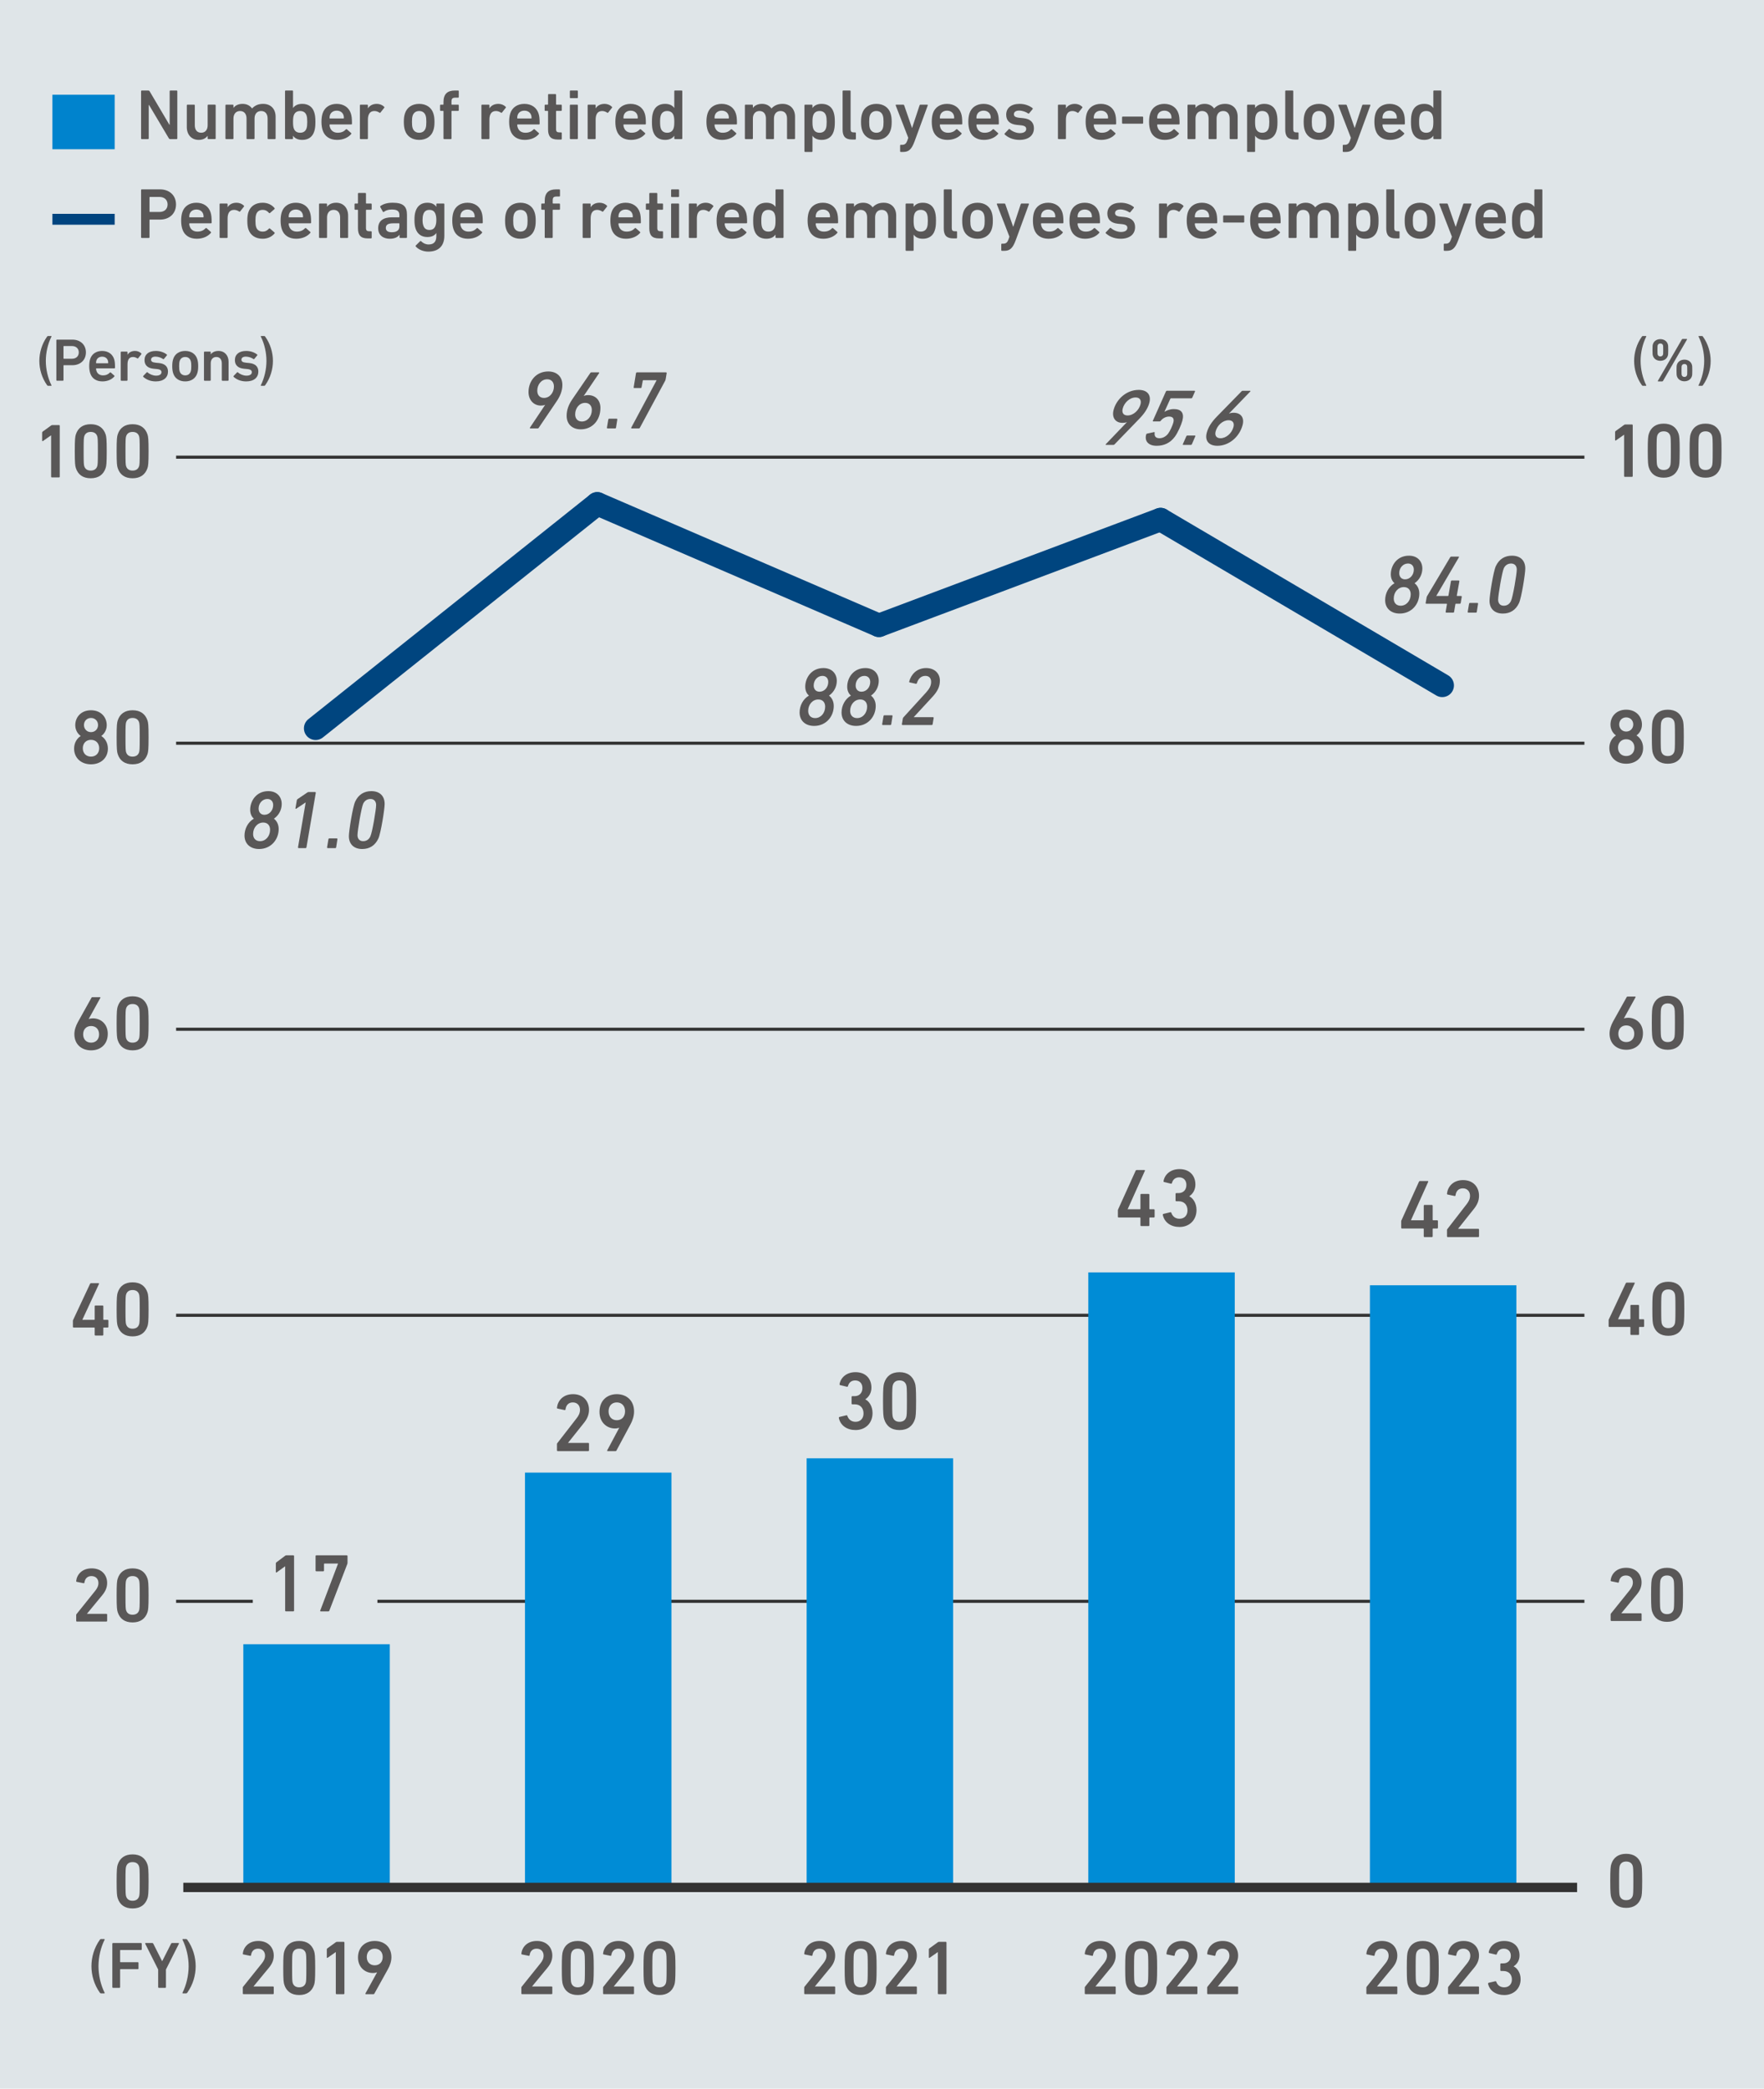 <?xml version="1.0" encoding="UTF-8"?>
<svg xmlns="http://www.w3.org/2000/svg" width="321" height="380" viewBox="0 0 321 380">
  <defs>
    <style>
      .cls-1 {
        fill: #595757;
      }

      .cls-2 {
        fill: #008cd6;
      }

      .cls-3 {
        fill: #0083cd;
      }

      .cls-4 {
        stroke: #00457f;
        stroke-linecap: round;
        stroke-width: 4.252px;
      }

      .cls-4, .cls-5, .cls-6 {
        fill: none;
        stroke-miterlimit: 10;
      }

      .cls-5 {
        stroke-width: 1.701px;
      }

      .cls-5, .cls-6 {
        stroke: #333;
      }

      .cls-7 {
        fill: #dfe5e8;
      }

      .cls-6 {
        stroke-width: .567px;
      }

      .cls-8 {
        fill: #00447f;
      }
    </style>
  </defs>
  <g id="_レイヤー_1" data-name="レイヤー_1">
    <rect class="cls-7" y="-.902" width="321" height="380.902"/>
  </g>
  <g id="_棒グラフ" data-name="棒グラフ">
    <g>
      <g>
        <g>
          <path class="cls-1" d="M21.224,342.299c0-2.213.07-2.661.196-3.054.378-1.19,1.288-1.863,2.703-1.863s2.325.673,2.718,1.863c.126.393.196.841.196,3.054s-.07,2.661-.196,3.054c-.393,1.19-1.303,1.863-2.718,1.863s-2.325-.673-2.703-1.863c-.126-.393-.196-.841-.196-3.054ZM24.124,345.815c.589,0,.995-.252,1.177-.756.098-.294.126-.616.126-2.76s-.028-2.465-.126-2.76c-.182-.504-.588-.756-1.177-.756s-.98.252-1.162.756c-.099.295-.126.617-.126,2.76s.027,2.466.126,2.76c.182.504.574.756,1.162.756Z"/>
          <g>
            <path class="cls-1" d="M13.865,293.833c0-.084.014-.126.069-.183l3.362-4.188c.378-.463.616-.911.616-1.457,0-.715-.462-1.261-1.261-1.261-.756,0-1.19.462-1.288,1.19-.015.084-.07.126-.154.112l-1.232-.252c-.085-.015-.127-.084-.112-.168.126-1.121,1.022-2.284,2.829-2.284,1.779,0,2.802,1.177,2.802,2.662,0,.854-.336,1.555-.896,2.227l-2.773,3.362v.028h3.53c.084,0,.14.056.14.14v1.121c0,.084-.056.14-.14.14h-5.352c-.084,0-.14-.056-.14-.14v-1.051Z"/>
            <path class="cls-1" d="M21.224,290.26c0-2.213.07-2.661.196-3.054.378-1.19,1.288-1.863,2.703-1.863s2.325.673,2.718,1.863c.126.393.196.841.196,3.054s-.07,2.661-.196,3.054c-.393,1.19-1.303,1.863-2.718,1.863s-2.325-.673-2.703-1.863c-.126-.393-.196-.841-.196-3.054ZM24.124,293.776c.589,0,.995-.252,1.177-.756.098-.294.126-.616.126-2.76s-.028-2.465-.126-2.76c-.182-.504-.588-.756-1.177-.756s-.98.252-1.162.756c-.099.295-.126.617-.126,2.76s.027,2.466.126,2.76c.182.504.574.756,1.162.756Z"/>
          </g>
          <g>
            <path class="cls-1" d="M13.268,241.385v-1.079c0-.069.014-.126.042-.168l3.081-6.569c.043-.084.099-.112.196-.112h1.331c.098,0,.126.057.098.126l-3.025,6.514v.028h2.157c.056,0,.084-.028.084-.084v-2.382c0-.084.056-.14.141-.14h1.288c.084,0,.141.056.141.14v2.382c0,.056.027.084.084.084h.7c.084,0,.14.056.14.14v1.121c0,.084-.056.14-.14.14h-.7c-.057,0-.084.028-.084.084v1.233c0,.084-.057.14-.141.14h-1.288c-.085,0-.141-.056-.141-.14v-1.233c0-.056-.028-.084-.084-.084h-3.74c-.084,0-.14-.056-.14-.14Z"/>
            <path class="cls-1" d="M21.224,238.219c0-2.213.07-2.661.196-3.054.378-1.19,1.288-1.863,2.703-1.863s2.325.673,2.718,1.863c.126.393.196.841.196,3.054s-.07,2.661-.196,3.054c-.393,1.19-1.303,1.863-2.718,1.863s-2.325-.673-2.703-1.863c-.126-.393-.196-.841-.196-3.054ZM24.124,241.735c.589,0,.995-.252,1.177-.756.098-.294.126-.616.126-2.76s-.028-2.465-.126-2.76c-.182-.504-.588-.756-1.177-.756s-.98.252-1.162.756c-.099.295-.126.617-.126,2.76s.027,2.466.126,2.76c.182.504.574.756,1.162.756Z"/>
          </g>
          <g>
            <path class="cls-1" d="M14.164,185.97l2.494-4.468c.042-.07.069-.084.168-.084h1.345c.098,0,.126.056.084.14l-2.102,3.81.028.028c.14-.07.42-.126.714-.126,1.472,0,2.718,1.064,2.718,2.815,0,1.947-1.345,3.012-3.039,3.012s-3.04-1.065-3.04-2.942c0-.756.266-1.513.63-2.185ZM16.574,189.696c.896,0,1.456-.616,1.456-1.513s-.56-1.513-1.456-1.513c-.883,0-1.443.617-1.443,1.513s.561,1.513,1.443,1.513Z"/>
            <path class="cls-1" d="M21.224,186.18c0-2.213.07-2.661.196-3.054.378-1.19,1.288-1.863,2.703-1.863s2.325.672,2.718,1.863c.126.393.196.841.196,3.054s-.07,2.662-.196,3.054c-.393,1.191-1.303,1.863-2.718,1.863s-2.325-.672-2.703-1.863c-.126-.392-.196-.84-.196-3.054ZM24.124,189.696c.589,0,.995-.252,1.177-.756.098-.294.126-.617.126-2.76s-.028-2.465-.126-2.759c-.182-.504-.588-.756-1.177-.756s-.98.252-1.162.756c-.099.294-.126.616-.126,2.759s.027,2.465.126,2.76c.182.504.574.756,1.162.756Z"/>
          </g>
          <g>
            <path class="cls-1" d="M14.675,133.915v-.028c-.477-.322-.98-1.022-.98-1.947,0-1.429,1.022-2.717,2.857-2.717,1.85,0,2.872,1.289,2.872,2.717,0,.925-.505,1.625-.98,1.947v.028c.644.406,1.19,1.205,1.19,2.283,0,1.695-1.274,2.858-3.082,2.858-1.793,0-3.067-1.163-3.067-2.858,0-1.079.546-1.877,1.19-2.283ZM16.552,137.655c.911,0,1.499-.63,1.499-1.527,0-.882-.588-1.527-1.499-1.527-.896,0-1.484.645-1.484,1.527,0,.896.588,1.527,1.484,1.527ZM17.841,131.912c0-.7-.505-1.289-1.289-1.289-.771,0-1.274.588-1.274,1.289,0,.687.504,1.289,1.274,1.289.784,0,1.289-.602,1.289-1.289Z"/>
            <path class="cls-1" d="M21.224,134.139c0-2.213.07-2.661.196-3.054.378-1.19,1.288-1.863,2.703-1.863s2.325.672,2.718,1.863c.126.393.196.841.196,3.054s-.07,2.662-.196,3.054c-.393,1.191-1.303,1.863-2.718,1.863s-2.325-.672-2.703-1.863c-.126-.392-.196-.84-.196-3.054ZM24.124,137.655c.589,0,.995-.252,1.177-.756.098-.294.126-.617.126-2.76s-.028-2.465-.126-2.759c-.182-.504-.588-.756-1.177-.756s-.98.252-1.162.756c-.099.294-.126.616-.126,2.759s.027,2.465.126,2.76c.182.504.574.756,1.162.756Z"/>
          </g>
          <g>
            <path class="cls-1" d="M9.304,79.213h-.028l-1.457,1.022c-.084.056-.153.028-.153-.084v-1.429c0-.084.027-.14.098-.196l1.527-1.106c.069-.056.14-.084.252-.084h1.19c.084,0,.14.056.14.14v9.245c0,.084-.056.14-.14.14h-1.289c-.084,0-.14-.056-.14-.14v-7.508Z"/>
            <path class="cls-1" d="M13.608,82.098c0-2.213.07-2.661.196-3.054.378-1.19,1.288-1.863,2.703-1.863s2.325.672,2.718,1.863c.126.393.196.841.196,3.054s-.07,2.662-.196,3.054c-.393,1.191-1.303,1.863-2.718,1.863s-2.325-.672-2.703-1.863c-.126-.392-.196-.84-.196-3.054ZM16.507,85.614c.589,0,.995-.252,1.177-.756.098-.294.126-.617.126-2.76s-.028-2.465-.126-2.759c-.182-.504-.588-.756-1.177-.756s-.98.252-1.162.756c-.099.294-.126.616-.126,2.759s.027,2.465.126,2.76c.182.504.574.756,1.162.756Z"/>
            <path class="cls-1" d="M21.223,82.098c0-2.213.07-2.661.196-3.054.378-1.19,1.288-1.863,2.703-1.863s2.325.672,2.718,1.863c.126.393.196.841.196,3.054s-.07,2.662-.196,3.054c-.393,1.191-1.303,1.863-2.718,1.863s-2.325-.672-2.703-1.863c-.126-.392-.196-.84-.196-3.054ZM24.123,85.614c.589,0,.995-.252,1.177-.756.098-.294.126-.617.126-2.76s-.028-2.465-.126-2.759c-.182-.504-.588-.756-1.177-.756s-.98.252-1.162.756c-.099.294-.126.616-.126,2.759s.027,2.465.126,2.76c.182.504.574.756,1.162.756Z"/>
          </g>
        </g>
        <g>
          <line class="cls-6" x1="32.046" y1="291.338" x2="288.32" y2="291.338"/>
          <line class="cls-6" x1="32.046" y1="239.298" x2="288.32" y2="239.298"/>
          <line class="cls-6" x1="32.046" y1="187.258" x2="288.32" y2="187.258"/>
          <line class="cls-6" x1="32.046" y1="135.218" x2="288.32" y2="135.218"/>
          <line class="cls-6" x1="32.046" y1="83.177" x2="288.32" y2="83.177"/>
        </g>
      </g>
      <g>
        <rect class="cls-2" x="44.277" y="299.144" width="26.652" height="44.234"/>
        <rect class="cls-2" x="95.532" y="267.92" width="26.652" height="75.458"/>
        <rect class="cls-2" x="146.787" y="265.318" width="26.652" height="78.06"/>
        <rect class="cls-2" x="198.041" y="231.492" width="26.652" height="111.886"/>
        <rect class="cls-2" x="249.289" y="233.838" width="26.652" height="109.284"/>
      </g>
      <g>
        <g>
          <path class="cls-1" d="M248.641,361.622c0-.084.014-.126.069-.183l3.362-4.188c.378-.463.616-.911.616-1.457,0-.715-.462-1.261-1.261-1.261-.756,0-1.19.462-1.288,1.19-.015.084-.07.126-.154.112l-1.233-.252c-.084-.015-.126-.084-.111-.168.126-1.121,1.022-2.284,2.829-2.284,1.779,0,2.802,1.177,2.802,2.662,0,.854-.336,1.555-.896,2.227l-2.773,3.362v.028h3.529c.085,0,.141.056.141.14v1.121c0,.084-.056.14-.141.14h-5.351c-.084,0-.14-.056-.14-.14v-1.051Z"/>
          <path class="cls-1" d="M256,358.049c0-2.213.07-2.661.196-3.054.378-1.19,1.288-1.863,2.703-1.863s2.325.673,2.718,1.863c.126.393.196.841.196,3.054s-.07,2.661-.196,3.054c-.393,1.19-1.303,1.863-2.718,1.863s-2.325-.673-2.703-1.863c-.126-.393-.196-.841-.196-3.054ZM258.9,361.565c.589,0,.995-.252,1.177-.756.098-.294.126-.616.126-2.76s-.028-2.465-.126-2.76c-.182-.504-.588-.756-1.177-.756s-.98.252-1.162.756c-.099.295-.126.617-.126,2.76s.027,2.466.126,2.76c.182.504.574.756,1.162.756Z"/>
          <path class="cls-1" d="M263.507,361.622c0-.084.014-.126.069-.183l3.362-4.188c.378-.463.616-.911.616-1.457,0-.715-.462-1.261-1.261-1.261-.756,0-1.19.462-1.288,1.19-.015.084-.07.126-.154.112l-1.232-.252c-.085-.015-.127-.084-.112-.168.126-1.121,1.022-2.284,2.829-2.284,1.779,0,2.802,1.177,2.802,2.662,0,.854-.336,1.555-.896,2.227l-2.773,3.362v.028h3.53c.084,0,.14.056.14.14v1.121c0,.084-.056.14-.14.14h-5.352c-.084,0-.14-.056-.14-.14v-1.051Z"/>
          <path class="cls-1" d="M270.895,360.739l1.219-.28c.069-.014.14.015.168.099.196.56.658,1.008,1.442,1.008.883,0,1.401-.602,1.401-1.414,0-.967-.617-1.555-1.556-1.555h-.406c-.084,0-.14-.057-.14-.141v-1.106c0-.084.056-.14.14-.14h.379c.84,0,1.387-.547,1.387-1.388,0-.756-.477-1.288-1.275-1.288-.7,0-1.106.392-1.274.98-.028.084-.084.112-.168.098l-1.19-.28c-.084-.014-.126-.084-.112-.168.21-1.148,1.261-2.031,2.802-2.031,1.778,0,2.802,1.093,2.802,2.634,0,.799-.364,1.513-1.065,1.976v.027c.561.238,1.261,1.064,1.261,2.312,0,1.737-1.274,2.886-2.983,2.886-1.484,0-2.647-.742-2.941-2.045-.014-.084.028-.154.112-.183Z"/>
        </g>
        <g>
          <path class="cls-1" d="M197.396,361.622c0-.084.014-.126.069-.183l3.362-4.188c.378-.463.616-.911.616-1.457,0-.715-.462-1.261-1.261-1.261-.756,0-1.19.462-1.288,1.19-.015.084-.07.126-.154.112l-1.232-.252c-.085-.015-.127-.084-.112-.168.126-1.121,1.022-2.284,2.829-2.284,1.779,0,2.802,1.177,2.802,2.662,0,.854-.336,1.555-.896,2.227l-2.773,3.362v.028h3.53c.084,0,.14.056.14.14v1.121c0,.084-.056.14-.14.14h-5.352c-.084,0-.14-.056-.14-.14v-1.051Z"/>
          <path class="cls-1" d="M204.755,358.049c0-2.213.07-2.661.196-3.054.378-1.19,1.288-1.863,2.703-1.863s2.325.673,2.718,1.863c.126.393.196.841.196,3.054s-.07,2.661-.196,3.054c-.393,1.19-1.303,1.863-2.718,1.863s-2.325-.673-2.703-1.863c-.126-.393-.196-.841-.196-3.054ZM207.655,361.565c.589,0,.995-.252,1.177-.756.098-.294.126-.616.126-2.76s-.028-2.465-.126-2.76c-.182-.504-.588-.756-1.177-.756s-.98.252-1.162.756c-.099.295-.126.617-.126,2.76s.027,2.466.126,2.76c.182.504.574.756,1.162.756Z"/>
          <path class="cls-1" d="M212.262,361.622c0-.084.014-.126.069-.183l3.362-4.188c.378-.463.616-.911.616-1.457,0-.715-.462-1.261-1.261-1.261-.756,0-1.19.462-1.288,1.19-.015.084-.07.126-.154.112l-1.233-.252c-.084-.015-.126-.084-.111-.168.126-1.121,1.022-2.284,2.829-2.284,1.779,0,2.802,1.177,2.802,2.662,0,.854-.336,1.555-.896,2.227l-2.773,3.362v.028h3.529c.085,0,.141.056.141.14v1.121c0,.084-.056.14-.141.14h-5.351c-.084,0-.14-.056-.14-.14v-1.051Z"/>
          <path class="cls-1" d="M219.671,361.622c0-.084.014-.126.069-.183l3.362-4.188c.378-.463.616-.911.616-1.457,0-.715-.462-1.261-1.261-1.261-.756,0-1.19.462-1.288,1.19-.015.084-.07.126-.154.112l-1.232-.252c-.085-.015-.127-.084-.112-.168.126-1.121,1.022-2.284,2.829-2.284,1.779,0,2.802,1.177,2.802,2.662,0,.854-.336,1.555-.896,2.227l-2.773,3.362v.028h3.53c.084,0,.14.056.14.14v1.121c0,.084-.056.14-.14.14h-5.352c-.084,0-.14-.056-.14-.14v-1.051Z"/>
        </g>
        <g>
          <path class="cls-1" d="M146.345,361.622c0-.084.014-.126.069-.183l3.362-4.188c.378-.463.616-.911.616-1.457,0-.715-.462-1.261-1.261-1.261-.756,0-1.19.462-1.288,1.19-.015.084-.07.126-.154.112l-1.232-.252c-.085-.015-.127-.084-.112-.168.126-1.121,1.022-2.284,2.829-2.284,1.779,0,2.802,1.177,2.802,2.662,0,.854-.336,1.555-.896,2.227l-2.773,3.362v.028h3.53c.084,0,.14.056.14.14v1.121c0,.084-.056.14-.14.14h-5.352c-.084,0-.14-.056-.14-.14v-1.051Z"/>
          <path class="cls-1" d="M153.705,358.049c0-2.213.07-2.661.196-3.054.378-1.19,1.288-1.863,2.703-1.863s2.325.673,2.718,1.863c.126.393.196.841.196,3.054s-.07,2.661-.196,3.054c-.393,1.19-1.303,1.863-2.718,1.863s-2.325-.673-2.703-1.863c-.126-.393-.196-.841-.196-3.054ZM156.604,361.565c.589,0,.995-.252,1.177-.756.098-.294.126-.616.126-2.76s-.028-2.465-.126-2.76c-.182-.504-.588-.756-1.177-.756s-.98.252-1.162.756c-.099.295-.126.617-.126,2.76s.027,2.466.126,2.76c.182.504.574.756,1.162.756Z"/>
          <path class="cls-1" d="M161.211,361.622c0-.084.014-.126.069-.183l3.362-4.188c.378-.463.616-.911.616-1.457,0-.715-.462-1.261-1.261-1.261-.756,0-1.19.462-1.288,1.19-.015.084-.07.126-.154.112l-1.233-.252c-.084-.015-.126-.084-.111-.168.126-1.121,1.022-2.284,2.829-2.284,1.779,0,2.802,1.177,2.802,2.662,0,.854-.336,1.555-.896,2.227l-2.773,3.362v.028h3.529c.085,0,.141.056.141.14v1.121c0,.084-.056.14-.141.14h-5.351c-.084,0-.14-.056-.14-.14v-1.051Z"/>
          <path class="cls-1" d="M170.665,355.164h-.028l-1.457,1.022c-.084.057-.153.028-.153-.084v-1.429c0-.084.027-.14.098-.196l1.527-1.106c.069-.056.14-.084.252-.084h1.19c.084,0,.14.057.14.141v9.245c0,.084-.056.14-.14.14h-1.289c-.084,0-.14-.056-.14-.14v-7.509Z"/>
        </g>
        <g>
          <path class="cls-1" d="M94.875,361.622c0-.084.014-.126.069-.183l3.362-4.188c.378-.463.616-.911.616-1.457,0-.715-.462-1.261-1.261-1.261-.756,0-1.19.462-1.288,1.19-.015.084-.07.126-.154.112l-1.233-.252c-.084-.015-.126-.084-.111-.168.126-1.121,1.022-2.284,2.829-2.284,1.779,0,2.802,1.177,2.802,2.662,0,.854-.336,1.555-.896,2.227l-2.773,3.362v.028h3.529c.085,0,.141.056.141.14v1.121c0,.084-.056.14-.141.14h-5.351c-.084,0-.14-.056-.14-.14v-1.051Z"/>
          <path class="cls-1" d="M102.235,358.049c0-2.213.07-2.661.196-3.054.378-1.19,1.288-1.863,2.703-1.863s2.325.673,2.718,1.863c.126.393.196.841.196,3.054s-.07,2.661-.196,3.054c-.393,1.19-1.303,1.863-2.718,1.863s-2.325-.673-2.703-1.863c-.126-.393-.196-.841-.196-3.054ZM105.134,361.565c.589,0,.995-.252,1.177-.756.098-.294.126-.616.126-2.76s-.028-2.465-.126-2.76c-.182-.504-.588-.756-1.177-.756s-.98.252-1.162.756c-.099.295-.126.617-.126,2.76s.027,2.466.126,2.76c.182.504.574.756,1.162.756Z"/>
          <path class="cls-1" d="M109.742,361.622c0-.084.014-.126.069-.183l3.362-4.188c.378-.463.616-.911.616-1.457,0-.715-.462-1.261-1.261-1.261-.756,0-1.19.462-1.288,1.19-.015.084-.07.126-.154.112l-1.232-.252c-.085-.015-.127-.084-.112-.168.126-1.121,1.022-2.284,2.829-2.284,1.779,0,2.802,1.177,2.802,2.662,0,.854-.336,1.555-.896,2.227l-2.773,3.362v.028h3.53c.084,0,.14.056.14.14v1.121c0,.084-.056.14-.14.14h-5.352c-.084,0-.14-.056-.14-.14v-1.051Z"/>
          <path class="cls-1" d="M117.101,358.049c0-2.213.07-2.661.196-3.054.378-1.19,1.288-1.863,2.703-1.863s2.325.673,2.718,1.863c.126.393.196.841.196,3.054s-.07,2.661-.196,3.054c-.393,1.19-1.303,1.863-2.718,1.863s-2.325-.673-2.703-1.863c-.126-.393-.196-.841-.196-3.054ZM120,361.565c.589,0,.995-.252,1.177-.756.098-.294.126-.616.126-2.76s-.028-2.465-.126-2.76c-.182-.504-.588-.756-1.177-.756s-.98.252-1.162.756c-.099.295-.126.617-.126,2.76s.027,2.466.126,2.76c.182.504.574.756,1.162.756Z"/>
        </g>
        <g>
          <path class="cls-1" d="M44.184,361.622c0-.084.014-.126.069-.183l3.362-4.188c.378-.463.616-.911.616-1.457,0-.715-.462-1.261-1.261-1.261-.756,0-1.19.462-1.288,1.19-.015.084-.07.126-.154.112l-1.233-.252c-.084-.015-.126-.084-.111-.168.126-1.121,1.022-2.284,2.829-2.284,1.779,0,2.802,1.177,2.802,2.662,0,.854-.336,1.555-.896,2.227l-2.773,3.362v.028h3.529c.085,0,.141.056.141.14v1.121c0,.084-.056.14-.141.14h-5.351c-.084,0-.14-.056-.14-.14v-1.051Z"/>
          <path class="cls-1" d="M51.543,358.049c0-2.213.07-2.661.196-3.054.378-1.19,1.288-1.863,2.703-1.863s2.325.673,2.718,1.863c.126.393.196.841.196,3.054s-.07,2.661-.196,3.054c-.393,1.19-1.303,1.863-2.718,1.863s-2.325-.673-2.703-1.863c-.126-.393-.196-.841-.196-3.054ZM54.443,361.565c.589,0,.995-.252,1.177-.756.098-.294.126-.616.126-2.76s-.028-2.465-.126-2.76c-.182-.504-.588-.756-1.177-.756s-.98.252-1.162.756c-.099.295-.126.617-.126,2.76s.027,2.466.126,2.76c.182.504.574.756,1.162.756Z"/>
          <path class="cls-1" d="M61.108,355.164h-.028l-1.457,1.022c-.084.057-.153.028-.153-.084v-1.429c0-.084.027-.14.098-.196l1.527-1.106c.069-.056.14-.084.252-.084h1.19c.084,0,.14.057.14.141v9.245c0,.084-.056.14-.14.14h-1.289c-.084,0-.14-.056-.14-.14v-7.509Z"/>
          <path class="cls-1" d="M68.606,358.862l-.028-.028c-.126.07-.421.126-.715.126-1.456,0-2.717-1.064-2.717-2.815,0-1.946,1.358-3.012,3.039-3.012,1.709,0,3.04,1.065,3.04,2.942,0,.756-.252,1.513-.631,2.185l-2.479,4.469c-.042.07-.069.084-.168.084h-1.358c-.098,0-.126-.056-.084-.14l2.102-3.811ZM69.642,356.046c0-.896-.561-1.513-1.457-1.513-.882,0-1.442.616-1.442,1.513s.561,1.513,1.442,1.513c.896,0,1.457-.616,1.457-1.513Z"/>
        </g>
      </g>
    </g>
  </g>
  <g id="_線グラフ" data-name="線グラフ">
    <g>
      <g>
        <path class="cls-1" d="M293.021,342.193c0-2.213.07-2.661.196-3.054.378-1.19,1.288-1.863,2.703-1.863s2.325.673,2.718,1.863c.126.393.196.841.196,3.054s-.07,2.661-.196,3.054c-.393,1.19-1.303,1.863-2.718,1.863s-2.325-.673-2.703-1.863c-.126-.393-.196-.841-.196-3.054ZM295.92,345.709c.589,0,.995-.252,1.177-.756.098-.294.126-.616.126-2.76s-.028-2.465-.126-2.76c-.182-.504-.588-.756-1.177-.756s-.98.252-1.162.756c-.099.295-.126.617-.126,2.76s.027,2.466.126,2.76c.182.504.574.756,1.162.756Z"/>
        <g>
          <path class="cls-1" d="M293.091,293.726c0-.084.014-.126.069-.183l3.362-4.188c.378-.463.616-.911.616-1.457,0-.715-.462-1.261-1.261-1.261-.756,0-1.19.462-1.288,1.19-.015.084-.07.126-.154.112l-1.232-.252c-.085-.015-.127-.084-.112-.169.126-1.12,1.022-2.283,2.829-2.283,1.779,0,2.802,1.177,2.802,2.662,0,.854-.336,1.555-.896,2.227l-2.773,3.362v.028h3.53c.084,0,.14.056.14.14v1.121c0,.084-.056.14-.14.14h-5.352c-.084,0-.14-.056-.14-.14v-1.051Z"/>
          <path class="cls-1" d="M300.451,290.154c0-2.213.07-2.661.196-3.054.378-1.19,1.288-1.863,2.703-1.863s2.325.673,2.718,1.863c.126.393.196.841.196,3.054s-.07,2.661-.196,3.054c-.393,1.19-1.303,1.863-2.718,1.863s-2.325-.673-2.703-1.863c-.126-.393-.196-.841-.196-3.054ZM303.35,293.669c.589,0,.995-.252,1.177-.756.098-.294.126-.616.126-2.76s-.028-2.465-.126-2.76c-.182-.504-.588-.756-1.177-.756s-.98.252-1.162.756c-.099.295-.126.617-.126,2.76s.027,2.466.126,2.76c.182.504.574.756,1.162.756Z"/>
        </g>
        <g>
          <path class="cls-1" d="M292.727,241.279v-1.079c0-.069.014-.126.042-.168l3.081-6.569c.043-.084.099-.112.196-.112h1.331c.098,0,.126.057.098.126l-3.025,6.514v.028h2.157c.056,0,.084-.028.084-.084v-2.382c0-.084.056-.14.141-.14h1.288c.084,0,.141.056.141.14v2.382c0,.056.027.084.084.084h.7c.084,0,.14.056.14.14v1.121c0,.084-.056.14-.14.14h-.7c-.057,0-.084.028-.084.084v1.233c0,.084-.057.14-.141.14h-1.288c-.085,0-.141-.056-.141-.14v-1.233c0-.056-.028-.084-.084-.084h-3.74c-.084,0-.14-.056-.14-.14Z"/>
          <path class="cls-1" d="M300.683,238.113c0-2.213.07-2.661.196-3.054.378-1.19,1.288-1.863,2.703-1.863s2.325.673,2.718,1.863c.126.393.196.841.196,3.054s-.07,2.661-.196,3.054c-.393,1.19-1.303,1.863-2.718,1.863s-2.325-.673-2.703-1.863c-.126-.393-.196-.841-.196-3.054ZM303.583,241.628c.589,0,.995-.252,1.177-.756.098-.294.126-.616.126-2.76s-.028-2.465-.126-2.76c-.182-.504-.588-.756-1.177-.756s-.98.252-1.162.756c-.099.295-.126.617-.126,2.76s.027,2.466.126,2.76c.182.504.574.756,1.162.756Z"/>
        </g>
        <g>
          <path class="cls-1" d="M293.525,185.864l2.494-4.468c.042-.07.069-.084.168-.084h1.345c.098,0,.126.056.084.14l-2.102,3.81.028.028c.14-.07.42-.126.714-.126,1.472,0,2.718,1.064,2.718,2.815,0,1.947-1.345,3.012-3.039,3.012s-3.04-1.065-3.04-2.942c0-.756.266-1.513.63-2.185ZM295.935,189.59c.896,0,1.456-.616,1.456-1.513s-.56-1.513-1.456-1.513c-.883,0-1.443.617-1.443,1.513s.561,1.513,1.443,1.513Z"/>
          <path class="cls-1" d="M300.585,186.074c0-2.213.07-2.661.196-3.054.378-1.19,1.288-1.863,2.703-1.863s2.325.672,2.718,1.863c.126.393.196.841.196,3.054s-.07,2.662-.196,3.054c-.393,1.191-1.303,1.863-2.718,1.863s-2.325-.672-2.703-1.863c-.126-.392-.196-.84-.196-3.054ZM303.485,189.59c.589,0,.995-.252,1.177-.756.098-.294.126-.617.126-2.76s-.028-2.465-.126-2.759c-.182-.504-.588-.756-1.177-.756s-.98.252-1.162.756c-.099.294-.126.616-.126,2.759s.027,2.465.126,2.76c.182.504.574.756,1.162.756Z"/>
        </g>
        <g>
          <path class="cls-1" d="M294.043,133.809v-.028c-.477-.322-.98-1.022-.98-1.947,0-1.429,1.022-2.717,2.857-2.717,1.85,0,2.872,1.289,2.872,2.717,0,.925-.505,1.625-.98,1.947v.028c.644.406,1.19,1.205,1.19,2.283,0,1.695-1.274,2.858-3.082,2.858-1.793,0-3.067-1.163-3.067-2.858,0-1.079.546-1.877,1.19-2.283ZM295.92,137.549c.911,0,1.499-.63,1.499-1.527,0-.882-.588-1.527-1.499-1.527-.896,0-1.484.645-1.484,1.527,0,.896.588,1.527,1.484,1.527ZM297.209,131.806c0-.7-.505-1.289-1.289-1.289-.771,0-1.274.588-1.274,1.289,0,.687.504,1.289,1.274,1.289.784,0,1.289-.602,1.289-1.289Z"/>
          <path class="cls-1" d="M300.592,134.033c0-2.213.07-2.661.196-3.054.378-1.19,1.288-1.863,2.703-1.863s2.325.672,2.718,1.863c.126.393.196.841.196,3.054s-.07,2.662-.196,3.054c-.393,1.191-1.303,1.863-2.718,1.863s-2.325-.672-2.703-1.863c-.126-.392-.196-.84-.196-3.054ZM303.492,137.549c.589,0,.995-.252,1.177-.756.098-.294.126-.617.126-2.76s-.028-2.465-.126-2.759c-.182-.504-.588-.756-1.177-.756s-.98.252-1.162.756c-.099.294-.126.616-.126,2.759s.027,2.465.126,2.76c.182.504.574.756,1.162.756Z"/>
        </g>
        <g>
          <path class="cls-1" d="M295.542,79.106h-.028l-1.457,1.022c-.084.056-.153.028-.153-.084v-1.429c0-.084.027-.14.098-.196l1.527-1.106c.069-.056.14-.084.252-.084h1.19c.084,0,.14.056.14.14v9.245c0,.084-.056.14-.14.14h-1.289c-.084,0-.14-.056-.14-.14v-7.508Z"/>
          <path class="cls-1" d="M299.846,81.992c0-2.213.07-2.661.196-3.054.378-1.19,1.288-1.863,2.703-1.863s2.325.672,2.718,1.863c.126.393.196.841.196,3.054s-.07,2.662-.196,3.054c-.393,1.191-1.303,1.863-2.718,1.863s-2.325-.672-2.703-1.863c-.126-.392-.196-.84-.196-3.054ZM302.746,85.508c.589,0,.995-.252,1.177-.756.098-.294.126-.617.126-2.76s-.028-2.465-.126-2.759c-.182-.504-.588-.756-1.177-.756s-.98.252-1.162.756c-.099.294-.126.616-.126,2.759s.027,2.465.126,2.76c.182.504.574.756,1.162.756Z"/>
          <path class="cls-1" d="M307.461,81.992c0-2.213.07-2.661.196-3.054.378-1.19,1.288-1.863,2.703-1.863s2.325.672,2.718,1.863c.126.393.196.841.196,3.054s-.07,2.662-.196,3.054c-.393,1.191-1.303,1.863-2.718,1.863s-2.325-.672-2.703-1.863c-.126-.392-.196-.84-.196-3.054ZM310.361,85.508c.589,0,.995-.252,1.177-.756.098-.294.126-.617.126-2.76s-.028-2.465-.126-2.759c-.182-.504-.588-.756-1.177-.756s-.98.252-1.162.756c-.099.294-.126.616-.126,2.759s.027,2.465.126,2.76c.182.504.574.756,1.162.756Z"/>
        </g>
      </g>
      <g>
        <line class="cls-4" x1="108.687" y1="91.658" x2="57.432" y2="132.509"/>
        <line class="cls-4" x1="159.942" y1="113.775" x2="108.687" y2="91.658"/>
        <line class="cls-4" x1="211.196" y1="94.52" x2="159.942" y2="113.775"/>
        <line class="cls-4" x1="262.451" y1="124.703" x2="211.196" y2="94.52"/>
      </g>
    </g>
  </g>
  <g id="_棒グラフ数字" data-name="棒グラフ数字">
    <g>
      <path class="cls-1" d="M203.426,221.359v-1.155c0-.074.015-.135.044-.18l3.188-7.035c.044-.09.102-.119.203-.119h1.377c.102,0,.131.06.102.135l-3.131,6.975v.03h2.232c.058,0,.087-.03.087-.09v-2.551c0-.09.058-.149.145-.149h1.334c.087,0,.145.06.145.149v2.551c0,.06.029.09.087.09h.726c.087,0,.145.06.145.149v1.2c0,.09-.058.15-.145.15h-.726c-.058,0-.087.029-.087.09v1.319c0,.091-.058.15-.145.15h-1.334c-.087,0-.145-.06-.145-.15v-1.319c0-.061-.029-.09-.087-.09h-3.87c-.088,0-.146-.061-.146-.15Z"/>
      <path class="cls-1" d="M211.714,220.849l1.262-.3c.072-.016.145.015.174.104.203.601.681,1.08,1.493,1.08.913,0,1.449-.645,1.449-1.515,0-1.035-.638-1.665-1.609-1.665h-.42c-.087,0-.146-.061-.146-.15v-1.185c0-.09.059-.15.146-.15h.392c.869,0,1.435-.585,1.435-1.484,0-.811-.492-1.38-1.319-1.38-.725,0-1.145.42-1.318,1.05-.029.09-.087.12-.174.104l-1.232-.3c-.087-.015-.131-.09-.116-.18.218-1.23,1.305-2.175,2.899-2.175,1.841,0,2.899,1.17,2.899,2.819,0,.855-.377,1.62-1.103,2.115v.03c.58.255,1.305,1.14,1.305,2.475,0,1.859-1.318,3.09-3.087,3.09-1.537,0-2.74-.795-3.045-2.19-.014-.09.029-.164.116-.194Z"/>
    </g>
    <g>
      <path class="cls-1" d="M254.982,223.36v-1.155c0-.074.015-.135.044-.18l3.188-7.035c.044-.09.102-.119.203-.119h1.377c.102,0,.131.06.102.135l-3.131,6.975v.03h2.232c.058,0,.087-.03.087-.09v-2.551c0-.09.058-.149.145-.149h1.334c.087,0,.145.06.145.149v2.551c0,.06.029.09.087.09h.726c.087,0,.145.06.145.149v1.2c0,.09-.058.15-.145.15h-.726c-.058,0-.087.029-.087.09v1.319c0,.091-.058.15-.145.15h-1.334c-.087,0-.145-.06-.145-.15v-1.319c0-.061-.029-.09-.087-.09h-3.87c-.088,0-.146-.061-.146-.15Z"/>
      <path class="cls-1" d="M263.314,223.794c0-.09.015-.135.072-.194l3.479-4.485c.392-.495.639-.975.639-1.56,0-.765-.479-1.35-1.305-1.35-.783,0-1.232.494-1.334,1.274-.015.09-.072.135-.159.12l-1.275-.27c-.088-.016-.131-.091-.116-.181.13-1.199,1.058-2.444,2.928-2.444,1.841,0,2.899,1.26,2.899,2.85,0,.915-.348,1.665-.928,2.385l-2.87,3.6v.03h3.653c.087,0,.145.061.145.15v1.199c0,.091-.058.15-.145.15h-5.538c-.087,0-.145-.06-.145-.15v-1.125Z"/>
    </g>
    <g>
      <path class="cls-1" d="M101.354,262.739c0-.09.015-.135.073-.194l3.479-4.485c.392-.495.638-.975.638-1.56,0-.765-.479-1.35-1.305-1.35-.782,0-1.231.494-1.333,1.274-.015.09-.072.135-.16.12l-1.275-.27c-.087-.016-.13-.091-.116-.181.131-1.199,1.059-2.444,2.929-2.444,1.841,0,2.899,1.26,2.899,2.85,0,.915-.349,1.665-.928,2.385l-2.87,3.6v.03h3.652c.087,0,.146.061.146.15v1.199c0,.091-.059.15-.146.15h-5.537c-.087,0-.146-.06-.146-.15v-1.125Z"/>
      <path class="cls-1" d="M112.671,259.785l-.028-.03c-.131.075-.435.135-.739.135-1.508,0-2.812-1.14-2.812-3.015,0-2.085,1.406-3.225,3.146-3.225,1.769,0,3.146,1.14,3.146,3.149,0,.811-.261,1.62-.652,2.34l-2.565,4.785c-.044.075-.072.09-.174.09h-1.406c-.102,0-.131-.06-.087-.15l2.174-4.079ZM113.745,256.769c0-.96-.58-1.619-1.508-1.619-.913,0-1.493.659-1.493,1.619s.58,1.62,1.493,1.62c.928,0,1.508-.66,1.508-1.62Z"/>
    </g>
    <g>
      <path class="cls-1" d="M152.76,257.794l1.262-.3c.072-.016.145.015.174.104.203.601.682,1.08,1.493,1.08.913,0,1.449-.645,1.449-1.515,0-1.035-.638-1.665-1.608-1.665h-.421c-.087,0-.145-.061-.145-.15v-1.185c0-.09.058-.15.145-.15h.392c.87,0,1.435-.585,1.435-1.484,0-.811-.492-1.38-1.318-1.38-.725,0-1.146.42-1.319,1.05-.029.09-.087.12-.174.104l-1.232-.3c-.087-.015-.131-.09-.116-.18.218-1.23,1.305-2.175,2.899-2.175,1.841,0,2.899,1.17,2.899,2.819,0,.855-.377,1.62-1.102,2.115v.03c.579.255,1.305,1.14,1.305,2.475,0,1.859-1.319,3.09-3.088,3.09-1.537,0-2.74-.795-3.044-2.19-.015-.09.028-.164.115-.194Z"/>
      <path class="cls-1" d="M160.687,254.915c0-2.37.072-2.85.202-3.271.392-1.274,1.334-1.994,2.798-1.994s2.406.72,2.812,1.994c.13.421.203.9.203,3.271s-.073,2.85-.203,3.27c-.406,1.275-1.349,1.995-2.812,1.995s-2.406-.72-2.798-1.995c-.13-.42-.202-.899-.202-3.27ZM163.687,258.679c.609,0,1.029-.27,1.218-.81.102-.315.131-.66.131-2.955s-.029-2.64-.131-2.955c-.188-.54-.608-.81-1.218-.81s-1.015.27-1.203.81c-.102.315-.13.66-.13,2.955s.028,2.64.13,2.955c.188.54.595.81,1.203.81Z"/>
    </g>
    <rect class="cls-7" x="46.001" y="287.842" width="22.676" height="5.326"/>
    <g>
      <path class="cls-1" d="M51.891,284.978h-.029l-1.508,1.095c-.087.06-.159.03-.159-.09v-1.53c0-.09.029-.149.102-.21l1.58-1.185c.072-.061.145-.09.261-.09h1.232c.087,0,.145.06.145.149v9.899c0,.091-.058.15-.145.15h-1.334c-.087,0-.145-.06-.145-.15v-8.039Z"/>
      <path class="cls-1" d="M61.498,284.513v-.045h-2.449c-.059,0-.087.029-.087.09v1.17c0,.09-.059.149-.146.149h-1.246c-.087,0-.146-.06-.146-.149v-2.61c0-.09.059-.149.146-.149h5.522c.087,0,.146.06.146.149v1.17c0,.12-.015.195-.044.271l-3.262,8.475c-.043.104-.072.135-.188.135h-1.377c-.087,0-.13-.06-.087-.165l3.218-8.489Z"/>
    </g>
  </g>
  <g id="_線グラフ数字" data-name="線グラフ数字">
    <g>
      <path class="cls-1" d="M205.057,76.818l-.024-.015c-.153.086-.455.13-.774.13-1.29,0-1.986-.971-1.61-2.375.517-1.927,2.333-3.623,4.565-3.623,1.508,0,2.333.869,1.929,2.376-.271,1.014-.937,1.984-1.853,2.912l-4.489,4.637c-.059.057-.11.086-.212.086h-1.305c-.102,0-.111-.072-.048-.145l3.821-3.983ZM207.533,73.586c.206-.768-.107-1.274-.876-1.274-1.102,0-2.069.957-2.349,1.999-.205.768.108,1.275.876,1.275,1.088,0,2.073-.971,2.349-2Z"/>
      <path class="cls-1" d="M208.732,78.889l1.277-.275c.075-.014.123.029.113.116-.097.58.152,1,.862,1,.58,0,1.165-.29,1.589-.84.363-.492.813-1.521.941-2,.194-.724-.067-1.101-.777-1.101-.624,0-1.214.362-1.488.739-.071.102-.141.145-.242.145h-1.146c-.087,0-.104-.043-.062-.145l2.359-5.288c.038-.087.097-.145.184-.145h5.016c.088,0,.13.058.092.145l-.479,1.086c-.038.087-.111.146-.198.146h-3.683c-.058,0-.095.028-.124.086l-1.064,2.347h.044c.319-.217.954-.479,1.665-.479,1.348,0,1.926.71,1.549,2.116-.194.725-.813,2.173-1.378,2.926-.835,1.116-1.946,1.638-3.309,1.638-1.479,0-2.24-.84-1.899-2.058.02-.072.083-.145.159-.159Z"/>
      <path class="cls-1" d="M215.874,79.381c.038-.086.111-.144.197-.144h1.35c.086,0,.129.058.091.144l-.612,1.42c-.037.087-.111.145-.199.145h-1.361c-.088,0-.129-.058-.092-.145l.627-1.42Z"/>
      <path class="cls-1" d="M221.425,75.803l4.515-4.621c.077-.073.11-.087.212-.087h1.318c.102,0,.115.058.034.145l-3.851,3.984.024.014c.169-.087.488-.145.807-.145,1.275,0,2.008.84,1.627,2.26-.57,2.13-2.454,3.752-4.585,3.752-1.493,0-2.333-.87-1.93-2.376.275-1.029.868-1.941,1.828-2.927ZM222.098,79.73c1.043,0,2.057-.913,2.355-2.029.202-.753-.13-1.245-.884-1.245-1.059,0-2.062.927-2.356,2.028-.201.754.131,1.246.885,1.246Z"/>
    </g>
    <g>
      <path class="cls-1" d="M99.19,73.672l-.029-.016c-.13.09-.42.135-.739.135-1.29,0-2.247-1.005-2.247-2.459,0-1.995,1.363-3.75,3.596-3.75,1.507,0,2.565.899,2.565,2.46,0,1.05-.406,2.055-1.072,3.015l-3.247,4.8c-.044.06-.087.09-.188.09h-1.305c-.102,0-.131-.075-.087-.15l2.754-4.124ZM100.799,70.326c0-.795-.45-1.319-1.218-1.319-1.102,0-1.812.99-1.812,2.069,0,.795.449,1.32,1.218,1.32,1.087,0,1.812-1.005,1.812-2.07Z"/>
      <path class="cls-1" d="M104.159,72.621l3.275-4.784c.059-.075.087-.09.188-.09h1.319c.102,0,.131.06.073.149l-2.784,4.125.029.015c.145-.09.449-.149.769-.149,1.275,0,2.232.87,2.232,2.34,0,2.205-1.449,3.885-3.581,3.885-1.493,0-2.565-.9-2.565-2.46,0-1.064.348-2.01,1.044-3.03ZM105.883,76.687c1.044,0,1.812-.945,1.812-2.1,0-.78-.464-1.29-1.218-1.29-1.059,0-1.812.96-1.812,2.1,0,.78.464,1.29,1.218,1.29Z"/>
      <path class="cls-1" d="M110.693,76.326c.015-.09.072-.149.159-.149h1.349c.087,0,.145.06.13.149l-.231,1.47c-.015.091-.073.15-.16.15h-1.362c-.087,0-.145-.06-.131-.15l.247-1.47Z"/>
      <path class="cls-1" d="M119.475,69.201v-.029h-2.406c-.059,0-.087.029-.102.09l-.218,1.185c-.015.09-.072.15-.159.15h-1.174c-.088,0-.116-.061-.102-.15l.42-2.55c.015-.09.072-.149.159-.149h5.291c.102,0,.146.06.131.149l-.188,1.141c-.015.074-.029.119-.072.21l-4.61,8.564c-.058.104-.115.135-.231.135h-1.261c-.088,0-.131-.06-.073-.165l4.596-8.58Z"/>
    </g>
    <g>
      <path class="cls-1" d="M46.175,148.96l.015-.03c-.362-.284-.667-.854-.667-1.59,0-1.635,1.131-3.404,3.305-3.404,1.58,0,2.436,1.05,2.436,2.34,0,1.035-.507,2.04-1.392,2.654l-.015.03c.479.36.855,1.005.855,1.875,0,1.935-1.421,3.63-3.566,3.63-1.623,0-2.652-.975-2.652-2.445,0-1.215.608-2.43,1.682-3.06ZM47.321,153.04c1.028,0,1.826-.9,1.826-2.085,0-.765-.449-1.305-1.247-1.305-1.043,0-1.841.915-1.841,2.085,0,.779.464,1.305,1.262,1.305ZM49.712,146.47c0-.63-.377-1.109-1.059-1.109-.898,0-1.595.779-1.595,1.755,0,.63.377,1.125,1.059,1.125.898,0,1.595-.795,1.595-1.771Z"/>
      <path class="cls-1" d="M55.623,146.005h-.028l-1.682,1.125c-.087.061-.174.016-.146-.104l.247-1.425c.015-.091.058-.165.13-.21l1.769-1.2c.087-.061.16-.09.247-.09h1.174c.087,0,.145.06.13.149l-1.695,9.899c-.015.091-.072.15-.159.15h-1.247c-.087,0-.145-.06-.131-.15l1.392-8.145Z"/>
      <path class="cls-1" d="M59.765,152.68c.015-.09.072-.149.159-.149h1.349c.087,0,.145.06.13.149l-.231,1.47c-.015.091-.073.15-.16.15h-1.362c-.087,0-.145-.06-.131-.15l.247-1.47Z"/>
      <path class="cls-1" d="M64.633,145.84c.608-1.305,1.652-1.904,2.942-1.904,1.479,0,2.421.84,2.421,2.34,0,.93-.695,5.324-1.145,6.284-.609,1.306-1.639,1.905-2.943,1.905-1.464,0-2.421-.84-2.421-2.34,0-.93.696-5.325,1.146-6.285ZM66.083,153.04c.595,0,1.059-.315,1.305-.855.349-.689,1.059-4.904,1.059-5.729,0-.615-.348-1.095-1.029-1.095-.595,0-1.059.314-1.319.84-.333.705-1.044,4.92-1.044,5.745,0,.614.334,1.095,1.029,1.095Z"/>
    </g>
    <g>
      <path class="cls-1" d="M147.184,126.567l.015-.03c-.362-.284-.667-.854-.667-1.59,0-1.635,1.131-3.404,3.306-3.404,1.58,0,2.436,1.05,2.436,2.34,0,1.035-.508,2.04-1.392,2.654l-.015.03c.479.36.855,1.005.855,1.875,0,1.935-1.421,3.63-3.566,3.63-1.624,0-2.652-.975-2.652-2.445,0-1.215.608-2.43,1.681-3.06ZM148.33,130.647c1.029,0,1.826-.9,1.826-2.085,0-.765-.449-1.305-1.246-1.305-1.044,0-1.841.915-1.841,2.085,0,.779.464,1.305,1.261,1.305ZM150.721,124.077c0-.63-.377-1.109-1.058-1.109-.899,0-1.595.779-1.595,1.755,0,.63.377,1.125,1.059,1.125.898,0,1.594-.795,1.594-1.771Z"/>
      <path class="cls-1" d="M154.82,126.567l.015-.03c-.362-.284-.667-.854-.667-1.59,0-1.635,1.131-3.404,3.306-3.404,1.58,0,2.436,1.05,2.436,2.34,0,1.035-.508,2.04-1.392,2.654l-.015.03c.479.36.855,1.005.855,1.875,0,1.935-1.421,3.63-3.566,3.63-1.624,0-2.652-.975-2.652-2.445,0-1.215.608-2.43,1.681-3.06ZM155.965,130.647c1.029,0,1.827-.9,1.827-2.085,0-.765-.45-1.305-1.247-1.305-1.044,0-1.841.915-1.841,2.085,0,.779.464,1.305,1.261,1.305ZM158.358,124.077c0-.63-.377-1.109-1.059-1.109-.899,0-1.595.779-1.595,1.755,0,.63.377,1.125,1.059,1.125.898,0,1.595-.795,1.595-1.771Z"/>
      <path class="cls-1" d="M160.775,130.287c.015-.09.072-.149.159-.149h1.349c.087,0,.145.06.13.149l-.231,1.47c-.015.091-.073.15-.16.15h-1.362c-.087,0-.145-.06-.131-.15l.247-1.47Z"/>
      <path class="cls-1" d="M164.295,130.707c.014-.075.058-.149.13-.225l4.103-4.5c.608-.675.913-1.229.913-1.935,0-.646-.362-1.08-1.044-1.08-.768,0-1.305.51-1.551,1.319-.029.091-.087.136-.174.12l-1.146-.255c-.072-.015-.102-.075-.072-.165.319-1.215,1.319-2.444,3.088-2.444,1.521,0,2.493.975,2.493,2.279,0,1.125-.449,1.98-1.349,2.955l-3.392,3.675v.03h3.479c.088,0,.146.06.131.149l-.188,1.125c-.015.091-.072.15-.159.15h-5.306c-.087,0-.145-.06-.131-.15l.175-1.05Z"/>
    </g>
    <g>
      <path class="cls-1" d="M253.74,106.123l.015-.03c-.362-.284-.667-.854-.667-1.59,0-1.635,1.131-3.404,3.305-3.404,1.58,0,2.436,1.05,2.436,2.34,0,1.035-.507,2.04-1.392,2.654l-.015.03c.479.36.855,1.005.855,1.875,0,1.935-1.421,3.63-3.566,3.63-1.623,0-2.652-.975-2.652-2.445,0-1.215.608-2.43,1.682-3.06ZM254.885,110.203c1.028,0,1.826-.9,1.826-2.085,0-.765-.449-1.305-1.247-1.305-1.043,0-1.841.915-1.841,2.085,0,.779.464,1.305,1.262,1.305ZM257.277,103.633c0-.63-.377-1.109-1.059-1.109-.898,0-1.595.779-1.595,1.755,0,.63.377,1.125,1.059,1.125.898,0,1.595-.795,1.595-1.771Z"/>
      <path class="cls-1" d="M259.433,109.693l.188-1.065c.015-.075.043-.135.102-.225l4.175-7.021c.058-.09.115-.119.217-.119h1.29c.087,0,.116.06.072.135l-4.102,7.005v.029h2.087c.059,0,.102-.029.116-.09l.449-2.58c.015-.09.073-.149.16-.149h1.246c.087,0,.145.06.131.149l-.464,2.58c-.015.061.014.09.072.09h.695c.087,0,.146.061.131.15l-.188,1.11c-.015.09-.072.149-.159.149h-.711c-.058,0-.087.03-.102.09l-.231,1.38c-.015.091-.072.15-.159.15h-1.247c-.087,0-.145-.06-.13-.15l.231-1.38c.015-.06-.015-.09-.072-.09h-3.682c-.087,0-.131-.06-.116-.149Z"/>
      <path class="cls-1" d="M267.33,109.843c.015-.09.072-.149.159-.149h1.349c.087,0,.145.06.13.149l-.231,1.47c-.015.091-.073.15-.16.15h-1.362c-.087,0-.145-.06-.131-.15l.247-1.47Z"/>
      <path class="cls-1" d="M272.198,103.003c.608-1.305,1.652-1.904,2.942-1.904,1.479,0,2.421.84,2.421,2.34,0,.93-.695,5.324-1.145,6.284-.609,1.306-1.639,1.905-2.943,1.905-1.464,0-2.421-.84-2.421-2.34,0-.93.696-5.325,1.146-6.285ZM273.647,110.203c.595,0,1.059-.315,1.305-.855.349-.689,1.059-4.904,1.059-5.729,0-.615-.348-1.095-1.029-1.095-.595,0-1.059.314-1.319.84-.333.705-1.044,4.92-1.044,5.745,0,.614.334,1.095,1.029,1.095Z"/>
    </g>
  </g>
  <g id="_ゼロ線" data-name="ゼロ線">
    <line class="cls-5" x1="33.356" y1="343.39" x2="286.989" y2="343.39"/>
  </g>
  <g id="_凡例" data-name="凡例">
    <g>
      <path class="cls-1" d="M7.161,65.664c0-1.507.462-3.103,1.408-4.423.055-.077.109-.11.187-.11h.539c.066,0,.1.044.066.11-.66,1.32-1.023,2.916-1.023,4.423s.374,3.135,1.023,4.422c.033.066,0,.11-.066.11h-.539c-.077,0-.132-.033-.187-.11-.957-1.342-1.408-2.915-1.408-4.422Z"/>
      <path class="cls-1" d="M10.365,69.272c-.066,0-.11-.044-.11-.11v-7.261c0-.066.044-.11.11-.11h2.806c1.452,0,2.464.935,2.464,2.321,0,1.397-1.012,2.332-2.464,2.332h-1.552c-.044,0-.065.022-.065.066v2.651c0,.066-.045.11-.11.11h-1.078ZM14.336,64.112c0-.682-.474-1.155-1.243-1.155h-1.475c-.044,0-.065.022-.065.066v2.178c0,.044.021.066.065.066h1.475c.77,0,1.243-.462,1.243-1.155Z"/>
      <path class="cls-1" d="M16.422,67.919c-.109-.341-.187-.748-.187-1.298s.065-.968.176-1.309c.297-.924,1.111-1.463,2.167-1.463,1.09,0,1.882.561,2.179,1.463.121.374.176.737.176,1.595,0,.066-.044.11-.121.11h-3.268c-.044,0-.065.022-.065.066,0,.154.033.286.077.407.176.517.594.803,1.188.803s.979-.22,1.243-.506c.056-.055.11-.066.165-.022l.649.572c.055.044.055.099.011.154-.451.528-1.199.902-2.178.902-1.122,0-1.915-.55-2.212-1.474ZM19.625,65.575c-.144-.429-.539-.682-1.034-.682-.507,0-.902.253-1.046.682-.044.132-.065.264-.065.451,0,.044.021.066.065.066h2.08c.044,0,.065-.022.065-.066,0-.187-.021-.319-.065-.451Z"/>
      <path class="cls-1" d="M22.081,69.272c-.065,0-.109-.044-.109-.11v-5.083c0-.066.044-.11.109-.11h1.013c.065,0,.109.044.109.11v.451h.012c.253-.407.704-.682,1.375-.682.418,0,.836.165,1.111.44.055.055.065.099.021.154l-.583.737c-.044.055-.099.066-.154.022-.241-.154-.495-.253-.78-.253-.693,0-1.002.495-1.002,1.342v2.872c0,.066-.044.11-.109.11h-1.013Z"/>
      <path class="cls-1" d="M26.069,68.557c-.044-.044-.044-.11,0-.154l.628-.66c.044-.044.109-.044.153,0,.386.352,1.001.605,1.552.605.648,0,.979-.264.979-.627,0-.319-.187-.517-.88-.583l-.572-.055c-1.078-.11-1.628-.66-1.628-1.562,0-1.023.737-1.672,2.058-1.672.825,0,1.518.275,1.991.649.055.044.055.11.021.154l-.539.649c-.044.055-.099.055-.153.022-.33-.231-.858-.44-1.387-.44s-.803.231-.803.55c0,.308.187.495.869.561l.571.055c1.111.11,1.64.682,1.64,1.551,0,1.056-.771,1.793-2.223,1.793-1.089,0-1.837-.429-2.277-.836Z"/>
      <path class="cls-1" d="M31.52,67.93c-.12-.374-.176-.726-.176-1.309s.056-.935.176-1.309c.298-.924,1.111-1.463,2.189-1.463,1.067,0,1.882.539,2.179,1.463.121.374.176.726.176,1.309s-.055.935-.176,1.309c-.297.924-1.111,1.463-2.179,1.463-1.078,0-1.892-.539-2.189-1.463ZM34.7,67.6c.088-.275.11-.528.11-.979s-.022-.693-.11-.979c-.153-.44-.495-.693-.99-.693s-.847.253-1.001.693c-.088.286-.109.528-.109.979s.021.704.109.979c.154.44.506.693,1.001.693s.837-.253.99-.693Z"/>
      <path class="cls-1" d="M40.472,69.272c-.066,0-.11-.044-.11-.11v-3.059c0-.682-.341-1.155-1.001-1.155-.639,0-1.013.473-1.013,1.155v3.059c0,.066-.044.11-.109.11h-1.013c-.065,0-.109-.044-.109-.11v-5.083c0-.066.044-.11.109-.11h1.013c.065,0,.109.044.109.11v.385h.012c.23-.33.692-.616,1.396-.616,1.134,0,1.838.836,1.838,1.969v3.345c0,.066-.044.11-.11.11h-1.012Z"/>
      <path class="cls-1" d="M42.513,68.557c-.044-.044-.044-.11,0-.154l.628-.66c.044-.044.109-.044.153,0,.386.352,1.001.605,1.552.605.648,0,.979-.264.979-.627,0-.319-.187-.517-.88-.583l-.572-.055c-1.078-.11-1.628-.66-1.628-1.562,0-1.023.737-1.672,2.058-1.672.825,0,1.518.275,1.991.649.055.044.055.11.021.154l-.539.649c-.044.055-.099.055-.153.022-.33-.231-.858-.44-1.387-.44s-.803.231-.803.55c0,.308.187.495.869.561l.571.055c1.111.11,1.64.682,1.64,1.551,0,1.056-.771,1.793-2.223,1.793-1.089,0-1.837-.429-2.277-.836Z"/>
      <path class="cls-1" d="M48.487,65.664c0-1.507-.363-3.103-1.023-4.423-.032-.066,0-.11.066-.11h.539c.077,0,.132.033.188.11.945,1.32,1.408,2.916,1.408,4.423s-.451,3.081-1.408,4.422c-.056.077-.11.11-.188.11h-.539c-.066,0-.099-.044-.066-.11.649-1.287,1.023-2.915,1.023-4.422Z"/>
    </g>
    <g>
      <path class="cls-1" d="M16.639,357.726c0-1.644.503-3.383,1.535-4.821.06-.084.119-.12.203-.12h.588c.072,0,.108.048.072.12-.72,1.438-1.115,3.178-1.115,4.821s.407,3.418,1.115,4.821c.036.071,0,.12-.072.12h-.588c-.084,0-.144-.036-.203-.12-1.044-1.464-1.535-3.179-1.535-4.821Z"/>
      <path class="cls-1" d="M20.443,353.625c0-.072.048-.12.12-.12h5.108c.072,0,.12.048.12.12v1.031c0,.071-.048.12-.12.12h-3.741c-.048,0-.072.023-.072.071v2.075c0,.048.024.072.072.072h3.154c.071,0,.12.048.12.119v1.032c0,.071-.049.119-.12.119h-3.154c-.048,0-.072.024-.072.072v3.202c0,.072-.048.12-.12.12h-1.175c-.072,0-.12-.048-.12-.12v-7.915Z"/>
      <path class="cls-1" d="M28.902,361.66c-.072,0-.12-.048-.12-.12v-3.214l-2.362-4.701c-.024-.061.012-.12.096-.12h1.211c.072,0,.132.036.168.12l1.596,3.166h.035l1.607-3.166c.036-.084.084-.12.168-.12h1.163c.097,0,.12.06.097.12l-2.363,4.701v3.214c0,.072-.048.12-.12.12h-1.175Z"/>
      <path class="cls-1" d="M34.326,357.726c0-1.644-.396-3.383-1.115-4.821-.036-.072,0-.12.072-.12h.588c.084,0,.144.036.203.12,1.032,1.438,1.535,3.178,1.535,4.821s-.491,3.357-1.535,4.821c-.06.084-.119.12-.203.12h-.588c-.072,0-.108-.049-.072-.12.708-1.403,1.115-3.179,1.115-4.821Z"/>
    </g>
    <g>
      <path class="cls-1" d="M297.368,65.664c0-1.507.462-3.103,1.408-4.423.055-.077.109-.11.187-.11h.539c.066,0,.099.044.066.11-.66,1.32-1.023,2.916-1.023,4.423s.374,3.135,1.023,4.422c.032.066,0,.11-.066.11h-.539c-.077,0-.132-.033-.187-.11-.958-1.342-1.408-2.915-1.408-4.422Z"/>
      <path class="cls-1" d="M300.799,64.761c-.077-.231-.089-.33-.089-1.089s.012-.858.089-1.089c.176-.528.682-.88,1.342-.88.649,0,1.166.352,1.342.88.077.231.089.33.089,1.089s-.012.858-.089,1.089c-.176.528-.692.88-1.342.88-.66,0-1.166-.352-1.342-.88ZM302.614,64.53c.033-.088.044-.176.044-.858s-.011-.771-.044-.869c-.065-.198-.253-.308-.473-.308-.231,0-.407.11-.484.308-.032.099-.044.187-.044.869s.012.77.044.858c.077.209.253.319.484.319.22,0,.407-.11.473-.319ZM306.036,61.78c.044-.077.088-.11.176-.11h.716c.065,0,.088.055.055.11l-4.346,7.503c-.044.077-.088.11-.165.11h-.727c-.065,0-.088-.055-.055-.11l4.346-7.503ZM305.079,67.402c0-.759.021-.858.088-1.089.176-.528.693-.88,1.354-.88.648,0,1.166.352,1.342.88.077.231.088.33.088,1.089s-.011.858-.088,1.089c-.176.528-.693.88-1.342.88-.66,0-1.178-.352-1.354-.88-.066-.231-.088-.33-.088-1.089ZM306.52,68.579c.22,0,.407-.11.473-.319.033-.088.044-.176.044-.858s-.011-.77-.044-.869c-.065-.198-.253-.308-.473-.308-.231,0-.407.11-.484.308-.033.099-.044.187-.044.869s.011.77.044.858c.077.209.253.319.484.319Z"/>
      <path class="cls-1" d="M310.117,65.664c0-1.507-.363-3.103-1.023-4.423-.033-.066,0-.11.066-.11h.539c.077,0,.132.033.187.11.946,1.32,1.408,2.916,1.408,4.423s-.451,3.081-1.408,4.422c-.055.077-.109.11-.187.11h-.539c-.066,0-.1-.044-.066-.11.649-1.287,1.023-2.915,1.023-4.422Z"/>
    </g>
    <rect class="cls-3" x="9.538" y="17.236" width="11.329" height="9.914"/>
    <g>
      <path class="cls-1" d="M25.673,16.598c0-.078.053-.13.131-.13h1.195c.104,0,.169.039.222.13l3.601,6.097h.052v-6.097c0-.078.053-.13.131-.13h1.131c.078,0,.13.052.13.13v8.581c0,.078-.052.13-.13.13h-1.184c-.104,0-.169-.039-.221-.13l-3.614-6.084h-.052v6.084c0,.078-.052.13-.13.13h-1.131c-.078,0-.131-.052-.131-.13v-8.581Z"/>
      <path class="cls-1" d="M37.919,25.308c-.078,0-.13-.052-.13-.13v-.455h-.013c-.338.429-.832.728-1.625.728-1.339,0-2.158-.988-2.158-2.327v-3.952c0-.078.052-.13.13-.13h1.196c.078,0,.13.052.13.13v3.614c0,.806.377,1.365,1.17,1.365.741,0,1.17-.559,1.17-1.352v-3.627c0-.078.052-.13.13-.13h1.196c.078,0,.13.052.13.13v6.006c0,.078-.052.13-.13.13h-1.196Z"/>
      <path class="cls-1" d="M48.827,25.308c-.078,0-.13-.052-.13-.13v-3.614c0-.806-.402-1.365-1.183-1.365-.754,0-1.196.559-1.196,1.365v3.614c0,.078-.052.13-.13.13h-1.196c-.078,0-.13-.052-.13-.13v-3.614c0-.806-.403-1.365-1.183-1.365-.755,0-1.196.559-1.196,1.365v3.614c0,.078-.052.13-.13.13h-1.196c-.078,0-.13-.052-.13-.13v-6.006c0-.078.052-.13.13-.13h1.196c.078,0,.13.052.13.13v.455h.013c.273-.39.819-.728,1.651-.728.741,0,1.339.299,1.716.832h.013c.481-.52,1.105-.832,2.003-.832,1.455,0,2.274.988,2.274,2.327v3.952c0,.078-.052.13-.13.13h-1.196Z"/>
      <path class="cls-1" d="M53.337,24.71h-.013v.468c0,.078-.052.13-.13.13h-1.196c-.078,0-.13-.052-.13-.13v-8.581c0-.078.052-.13.13-.13h1.196c.078,0,.13.052.13.13v3.042h.013c.299-.429.819-.741,1.664-.741,1.066,0,1.846.507,2.171,1.508.156.481.222.923.222,1.768s-.065,1.287-.222,1.768c-.325,1.001-1.104,1.508-2.171,1.508-.845,0-1.365-.312-1.664-.741ZM55.782,23.345c.091-.286.13-.598.13-1.17s-.039-.884-.13-1.17c-.169-.52-.572-.806-1.157-.806-.598,0-1.001.286-1.17.806-.091.286-.13.598-.13,1.17s.039.884.13,1.17c.169.52.572.806,1.17.806.585,0,.988-.286,1.157-.806Z"/>
      <path class="cls-1" d="M58.719,23.709c-.13-.403-.221-.884-.221-1.534s.078-1.144.208-1.547c.351-1.092,1.312-1.729,2.561-1.729,1.287,0,2.224.663,2.574,1.729.144.442.208.871.208,1.885,0,.078-.052.13-.143.13h-3.861c-.052,0-.078.026-.078.078,0,.182.039.338.091.481.208.611.702.949,1.404.949s1.157-.26,1.469-.598c.065-.065.13-.078.195-.026l.767.676c.065.052.065.117.014.182-.533.624-1.417,1.066-2.574,1.066-1.326,0-2.263-.65-2.613-1.742ZM62.502,20.94c-.169-.507-.637-.806-1.222-.806-.599,0-1.066.299-1.235.806-.052.156-.078.312-.078.533,0,.052.026.078.078.078h2.457c.052,0,.078-.026.078-.078,0-.221-.026-.377-.078-.533Z"/>
      <path class="cls-1" d="M65.623,25.308c-.078,0-.13-.052-.13-.13v-6.006c0-.078.052-.13.13-.13h1.196c.078,0,.13.052.13.13v.533h.013c.299-.481.832-.806,1.625-.806.494,0,.988.195,1.313.52.064.065.078.117.025.182l-.688.871c-.052.065-.117.078-.183.026-.285-.182-.585-.299-.923-.299-.818,0-1.183.585-1.183,1.586v3.393c0,.078-.052.13-.13.13h-1.196Z"/>
      <path class="cls-1" d="M73.695,23.722c-.144-.442-.208-.858-.208-1.547s.064-1.105.208-1.547c.351-1.092,1.312-1.729,2.587-1.729,1.261,0,2.223.637,2.574,1.729.143.442.208.858.208,1.547s-.065,1.105-.208,1.547c-.352,1.092-1.313,1.729-2.574,1.729-1.274,0-2.236-.637-2.587-1.729ZM77.452,23.332c.104-.325.13-.624.13-1.157s-.025-.819-.13-1.157c-.182-.52-.585-.819-1.17-.819s-1.001.299-1.184.819c-.104.338-.13.624-.13,1.157s.026.832.13,1.157c.183.52.599.819,1.184.819s.988-.299,1.17-.819Z"/>
      <path class="cls-1" d="M80.833,25.308c-.078,0-.13-.052-.13-.13v-4.927c0-.052-.026-.078-.078-.078h-.416c-.078,0-.131-.052-.131-.13v-.871c0-.078.053-.13.131-.13h.416c.052,0,.078-.026.078-.078v-.403c0-1.456.715-2.093,2.08-2.093h.571c.078,0,.13.052.13.13v1.04c0,.078-.052.13-.13.13h-.402c-.65,0-.794.156-.794.767v.429c0,.052.026.078.078.078h1.118c.078,0,.13.052.13.13v.871c0,.078-.052.13-.13.13h-1.118c-.052,0-.078.026-.078.078v4.927c0,.078-.052.13-.13.13h-1.195Z"/>
      <path class="cls-1" d="M87.735,25.308c-.078,0-.13-.052-.13-.13v-6.006c0-.078.052-.13.13-.13h1.196c.078,0,.13.052.13.13v.533h.013c.299-.481.832-.806,1.625-.806.494,0,.988.195,1.313.52.064.065.078.117.025.182l-.688.871c-.052.065-.117.078-.183.026-.285-.182-.585-.299-.923-.299-.818,0-1.183.585-1.183,1.586v3.393c0,.078-.052.13-.13.13h-1.196Z"/>
      <path class="cls-1" d="M92.87,23.709c-.13-.403-.221-.884-.221-1.534s.078-1.144.208-1.547c.351-1.092,1.312-1.729,2.561-1.729,1.287,0,2.224.663,2.574,1.729.144.442.208.871.208,1.885,0,.078-.052.13-.143.13h-3.861c-.052,0-.078.026-.078.078,0,.182.039.338.091.481.208.611.702.949,1.404.949s1.157-.26,1.469-.598c.065-.065.13-.078.195-.026l.767.676c.065.052.065.117.014.182-.533.624-1.417,1.066-2.574,1.066-1.326,0-2.263-.65-2.613-1.742ZM96.653,20.94c-.169-.507-.637-.806-1.222-.806-.599,0-1.066.299-1.235.806-.052.156-.078.312-.078.533,0,.052.026.078.078.078h2.457c.052,0,.078-.026.078-.078,0-.221-.026-.377-.078-.533Z"/>
      <path class="cls-1" d="M101.475,25.386c-1.261,0-1.742-.611-1.742-1.833v-3.302c0-.052-.026-.078-.078-.078h-.416c-.078,0-.13-.052-.13-.13v-.871c0-.078.052-.13.13-.13h.416c.052,0,.078-.026.078-.078v-1.716c0-.078.052-.13.13-.13h1.196c.078,0,.13.052.13.13v1.716c0,.052.026.078.078.078h.832c.078,0,.13.052.13.13v.871c0,.078-.052.13-.13.13h-.832c-.052,0-.078.026-.078.078v3.25c0,.442.182.585.585.585h.325c.078,0,.13.052.13.13v1.04c0,.078-.052.13-.13.13h-.624Z"/>
      <path class="cls-1" d="M103.829,17.859c-.078,0-.13-.052-.13-.13v-1.131c0-.078.052-.13.13-.13h1.196c.078,0,.13.052.13.13v1.131c0,.078-.052.13-.13.13h-1.196ZM103.829,25.308c-.078,0-.13-.052-.13-.13v-6.006c0-.078.052-.13.13-.13h1.196c.078,0,.13.052.13.13v6.006c0,.078-.052.13-.13.13h-1.196Z"/>
      <path class="cls-1" d="M107.065,25.308c-.078,0-.13-.052-.13-.13v-6.006c0-.078.052-.13.13-.13h1.196c.078,0,.13.052.13.13v.533h.013c.299-.481.832-.806,1.625-.806.494,0,.988.195,1.313.52.064.065.078.117.025.182l-.688.871c-.052.065-.117.078-.183.026-.285-.182-.585-.299-.923-.299-.818,0-1.183.585-1.183,1.586v3.393c0,.078-.052.13-.13.13h-1.196Z"/>
      <path class="cls-1" d="M112.2,23.709c-.13-.403-.221-.884-.221-1.534s.078-1.144.208-1.547c.351-1.092,1.312-1.729,2.561-1.729,1.287,0,2.224.663,2.574,1.729.144.442.208.871.208,1.885,0,.078-.052.13-.143.13h-3.861c-.052,0-.078.026-.078.078,0,.182.039.338.091.481.208.611.702.949,1.404.949s1.157-.26,1.469-.598c.065-.065.13-.078.195-.026l.767.676c.065.052.065.117.014.182-.533.624-1.417,1.066-2.574,1.066-1.326,0-2.263-.65-2.613-1.742ZM115.983,20.94c-.169-.507-.637-.806-1.222-.806-.599,0-1.066.299-1.235.806-.052.156-.078.312-.078.533,0,.052.026.078.078.078h2.457c.052,0,.078-.026.078-.078,0-.221-.026-.377-.078-.533Z"/>
      <path class="cls-1" d="M122.834,25.308c-.078,0-.13-.052-.13-.13v-.468h-.014c-.299.429-.818.741-1.664.741-1.065,0-1.846-.507-2.171-1.508-.156-.481-.221-.923-.221-1.768s.064-1.287.221-1.768c.325-1.001,1.105-1.508,2.171-1.508.846,0,1.365.312,1.664.741h.014v-3.042c0-.078.052-.13.13-.13h1.195c.078,0,.13.052.13.13v8.581c0,.078-.052.13-.13.13h-1.195ZM122.574,23.345c.092-.286.131-.598.131-1.17s-.039-.884-.131-1.17c-.169-.52-.571-.806-1.17-.806-.585,0-.988.286-1.157.806-.091.286-.13.598-.13,1.17s.039.884.13,1.17c.169.52.572.806,1.157.806.599,0,1.001-.286,1.17-.806Z"/>
      <path class="cls-1" d="M128.775,23.709c-.13-.403-.221-.884-.221-1.534s.078-1.144.208-1.547c.351-1.092,1.312-1.729,2.561-1.729,1.287,0,2.224.663,2.574,1.729.144.442.208.871.208,1.885,0,.078-.052.13-.143.13h-3.861c-.052,0-.078.026-.078.078,0,.182.039.338.091.481.208.611.702.949,1.404.949s1.157-.26,1.469-.598c.065-.065.13-.078.195-.026l.767.676c.065.052.065.117.014.182-.533.624-1.417,1.066-2.574,1.066-1.326,0-2.263-.65-2.613-1.742ZM132.558,20.94c-.169-.507-.637-.806-1.222-.806-.599,0-1.066.299-1.235.806-.052.156-.078.312-.078.533,0,.052.026.078.078.078h2.457c.052,0,.078-.026.078-.078,0-.221-.026-.377-.078-.533Z"/>
      <path class="cls-1" d="M143.348,25.308c-.078,0-.13-.052-.13-.13v-3.614c0-.806-.402-1.365-1.183-1.365-.754,0-1.196.559-1.196,1.365v3.614c0,.078-.052.13-.13.13h-1.196c-.078,0-.13-.052-.13-.13v-3.614c0-.806-.403-1.365-1.183-1.365-.755,0-1.196.559-1.196,1.365v3.614c0,.078-.052.13-.13.13h-1.196c-.078,0-.13-.052-.13-.13v-6.006c0-.078.052-.13.13-.13h1.196c.078,0,.13.052.13.13v.455h.013c.273-.39.819-.728,1.651-.728.741,0,1.339.299,1.716.832h.013c.481-.52,1.105-.832,2.003-.832,1.455,0,2.274.988,2.274,2.327v3.952c0,.078-.052.13-.13.13h-1.196Z"/>
      <path class="cls-1" d="M146.52,27.648c-.078,0-.13-.052-.13-.13v-8.346c0-.078.052-.13.13-.13h1.196c.078,0,.13.052.13.13v.468h.013c.299-.429.819-.741,1.664-.741,1.066,0,1.846.507,2.171,1.508.156.481.222.923.222,1.768s-.065,1.287-.222,1.768c-.325,1.001-1.104,1.508-2.171,1.508-.845,0-1.365-.312-1.664-.741h-.013v2.808c0,.078-.052.13-.13.13h-1.196ZM150.303,23.345c.091-.286.13-.598.13-1.17s-.039-.884-.13-1.17c-.169-.52-.572-.806-1.157-.806-.598,0-1.001.286-1.17.806-.091.286-.13.598-.13,1.17s.039.884.13,1.17c.169.52.572.806,1.17.806.585,0,.988-.286,1.157-.806Z"/>
      <path class="cls-1" d="M155.047,25.386c-1.222,0-1.716-.585-1.716-1.794v-6.994c0-.078.052-.13.13-.13h1.196c.078,0,.13.052.13.13v6.917c0,.429.169.572.546.572h.286c.078,0,.13.052.13.13v1.04c0,.078-.052.13-.13.13h-.572Z"/>
      <path class="cls-1" d="M156.894,23.722c-.144-.442-.208-.858-.208-1.547s.064-1.105.208-1.547c.351-1.092,1.312-1.729,2.587-1.729,1.261,0,2.223.637,2.574,1.729.143.442.208.858.208,1.547s-.065,1.105-.208,1.547c-.352,1.092-1.313,1.729-2.574,1.729-1.274,0-2.236-.637-2.587-1.729ZM160.651,23.332c.104-.325.13-.624.13-1.157s-.025-.819-.13-1.157c-.182-.52-.585-.819-1.17-.819s-1.001.299-1.184.819c-.104.338-.13.624-.13,1.157s.026.832.13,1.157c.183.52.599.819,1.184.819s.988-.299,1.17-.819Z"/>
      <path class="cls-1" d="M163.926,27.648c-.078,0-.13-.052-.13-.13v-1.04c0-.078.052-.13.13-.13h.234c.494,0,.741-.221.936-.741l.183-.533-2.288-5.902c-.026-.078.025-.13.104-.13h1.287c.078,0,.13.052.156.13l1.417,4.095h.025l1.353-4.095c.026-.078.078-.13.156-.13h1.234c.078,0,.131.052.104.13l-2.393,6.526c-.546,1.482-1.065,1.95-2.105,1.95h-.403Z"/>
      <path class="cls-1" d="M169.776,23.709c-.13-.403-.221-.884-.221-1.534s.078-1.144.208-1.547c.351-1.092,1.312-1.729,2.561-1.729,1.287,0,2.224.663,2.574,1.729.144.442.208.871.208,1.885,0,.078-.052.13-.143.13h-3.861c-.052,0-.078.026-.078.078,0,.182.039.338.091.481.208.611.702.949,1.404.949s1.157-.26,1.469-.598c.065-.065.13-.078.195-.026l.767.676c.065.052.065.117.014.182-.533.624-1.417,1.066-2.574,1.066-1.326,0-2.263-.65-2.613-1.742ZM173.559,20.94c-.169-.507-.637-.806-1.222-.806-.599,0-1.066.299-1.235.806-.052.156-.078.312-.078.533,0,.052.026.078.078.078h2.457c.052,0,.078-.026.078-.078,0-.221-.026-.377-.078-.533Z"/>
      <path class="cls-1" d="M176.432,23.709c-.13-.403-.221-.884-.221-1.534s.078-1.144.208-1.547c.351-1.092,1.312-1.729,2.561-1.729,1.287,0,2.224.663,2.574,1.729.144.442.208.871.208,1.885,0,.078-.052.13-.143.13h-3.861c-.052,0-.078.026-.078.078,0,.182.039.338.091.481.208.611.702.949,1.404.949s1.157-.26,1.469-.598c.065-.065.13-.078.195-.026l.767.676c.065.052.065.117.014.182-.533.624-1.417,1.066-2.574,1.066-1.326,0-2.263-.65-2.613-1.742ZM180.215,20.94c-.169-.507-.637-.806-1.222-.806-.599,0-1.066.299-1.235.806-.052.156-.078.312-.078.533,0,.052.026.078.078.078h2.457c.052,0,.078-.026.078-.078,0-.221-.026-.377-.078-.533Z"/>
      <path class="cls-1" d="M182.829,24.463c-.052-.052-.052-.13,0-.182l.741-.78c.052-.052.13-.052.182,0,.455.416,1.183.715,1.833.715.767,0,1.157-.312,1.157-.741,0-.377-.221-.611-1.04-.689l-.676-.065c-1.274-.13-1.925-.78-1.925-1.846,0-1.209.871-1.976,2.432-1.976.975,0,1.794.325,2.353.767.065.052.065.13.026.182l-.637.767c-.053.065-.117.065-.183.026-.39-.273-1.014-.52-1.638-.52s-.949.273-.949.65c0,.364.221.585,1.027.663l.676.065c1.313.13,1.938.806,1.938,1.833,0,1.248-.91,2.119-2.627,2.119-1.287,0-2.171-.507-2.69-.988Z"/>
      <path class="cls-1" d="M192.643,25.308c-.078,0-.13-.052-.13-.13v-6.006c0-.078.052-.13.13-.13h1.196c.078,0,.13.052.13.13v.533h.013c.299-.481.832-.806,1.625-.806.494,0,.988.195,1.313.52.064.065.078.117.025.182l-.688.871c-.052.065-.117.078-.183.026-.285-.182-.585-.299-.923-.299-.818,0-1.183.585-1.183,1.586v3.393c0,.078-.052.13-.13.13h-1.196Z"/>
      <path class="cls-1" d="M197.778,23.709c-.13-.403-.221-.884-.221-1.534s.078-1.144.208-1.547c.351-1.092,1.312-1.729,2.561-1.729,1.287,0,2.224.663,2.574,1.729.144.442.208.871.208,1.885,0,.078-.052.13-.143.13h-3.861c-.052,0-.078.026-.078.078,0,.182.039.338.091.481.208.611.702.949,1.404.949s1.157-.26,1.469-.598c.065-.065.13-.078.195-.026l.767.676c.065.052.065.117.014.182-.533.624-1.417,1.066-2.574,1.066-1.326,0-2.263-.65-2.613-1.742ZM201.561,20.94c-.169-.507-.637-.806-1.222-.806-.599,0-1.066.299-1.235.806-.052.156-.078.312-.078.533,0,.052.026.078.078.078h2.457c.052,0,.078-.026.078-.078,0-.221-.026-.377-.078-.533Z"/>
      <path class="cls-1" d="M204.187,22.37v-1.027c0-.078.052-.13.13-.13h3.575c.078,0,.13.052.13.13v1.027c0,.078-.052.13-.13.13h-3.575c-.078,0-.13-.052-.13-.13Z"/>
      <path class="cls-1" d="M209.322,23.709c-.13-.403-.221-.884-.221-1.534s.078-1.144.208-1.547c.351-1.092,1.312-1.729,2.561-1.729,1.287,0,2.224.663,2.574,1.729.144.442.208.871.208,1.885,0,.078-.052.13-.143.13h-3.861c-.052,0-.078.026-.078.078,0,.182.039.338.091.481.208.611.702.949,1.404.949s1.157-.26,1.469-.598c.065-.065.13-.078.195-.026l.767.676c.065.052.065.117.014.182-.533.624-1.417,1.066-2.574,1.066-1.326,0-2.263-.65-2.613-1.742ZM213.105,20.94c-.169-.507-.637-.806-1.222-.806-.599,0-1.066.299-1.235.806-.052.156-.078.312-.078.533,0,.052.026.078.078.078h2.457c.052,0,.078-.026.078-.078,0-.221-.026-.377-.078-.533Z"/>
      <path class="cls-1" d="M223.895,25.308c-.078,0-.13-.052-.13-.13v-3.614c0-.806-.402-1.365-1.183-1.365-.754,0-1.196.559-1.196,1.365v3.614c0,.078-.052.13-.13.13h-1.196c-.078,0-.13-.052-.13-.13v-3.614c0-.806-.403-1.365-1.183-1.365-.755,0-1.196.559-1.196,1.365v3.614c0,.078-.052.13-.13.13h-1.196c-.078,0-.13-.052-.13-.13v-6.006c0-.078.052-.13.13-.13h1.196c.078,0,.13.052.13.13v.455h.013c.273-.39.819-.728,1.651-.728.741,0,1.339.299,1.716.832h.013c.481-.52,1.105-.832,2.003-.832,1.455,0,2.274.988,2.274,2.327v3.952c0,.078-.052.13-.13.13h-1.196Z"/>
      <path class="cls-1" d="M227.067,27.648c-.078,0-.13-.052-.13-.13v-8.346c0-.078.052-.13.13-.13h1.196c.078,0,.13.052.13.13v.468h.013c.299-.429.819-.741,1.664-.741,1.066,0,1.846.507,2.171,1.508.156.481.222.923.222,1.768s-.065,1.287-.222,1.768c-.325,1.001-1.104,1.508-2.171,1.508-.845,0-1.365-.312-1.664-.741h-.013v2.808c0,.078-.052.13-.13.13h-1.196ZM230.85,23.345c.091-.286.13-.598.13-1.17s-.039-.884-.13-1.17c-.169-.52-.572-.806-1.157-.806-.598,0-1.001.286-1.17.806-.091.286-.13.598-.13,1.17s.039.884.13,1.17c.169.52.572.806,1.17.806.585,0,.988-.286,1.157-.806Z"/>
      <path class="cls-1" d="M235.594,25.386c-1.222,0-1.716-.585-1.716-1.794v-6.994c0-.078.052-.13.13-.13h1.196c.078,0,.13.052.13.13v6.917c0,.429.169.572.546.572h.286c.078,0,.13.052.13.13v1.04c0,.078-.052.13-.13.13h-.572Z"/>
      <path class="cls-1" d="M237.441,23.722c-.144-.442-.208-.858-.208-1.547s.064-1.105.208-1.547c.351-1.092,1.312-1.729,2.587-1.729,1.261,0,2.223.637,2.574,1.729.143.442.208.858.208,1.547s-.065,1.105-.208,1.547c-.352,1.092-1.313,1.729-2.574,1.729-1.274,0-2.236-.637-2.587-1.729ZM241.198,23.332c.104-.325.13-.624.13-1.157s-.025-.819-.13-1.157c-.182-.52-.585-.819-1.17-.819s-1.001.299-1.184.819c-.104.338-.13.624-.13,1.157s.026.832.13,1.157c.183.52.599.819,1.184.819s.988-.299,1.17-.819Z"/>
      <path class="cls-1" d="M244.473,27.648c-.078,0-.13-.052-.13-.13v-1.04c0-.078.052-.13.13-.13h.234c.494,0,.741-.221.936-.741l.183-.533-2.288-5.902c-.026-.078.025-.13.104-.13h1.287c.078,0,.13.052.156.13l1.417,4.095h.025l1.353-4.095c.026-.078.078-.13.156-.13h1.234c.078,0,.131.052.104.13l-2.393,6.526c-.546,1.482-1.065,1.95-2.105,1.95h-.403Z"/>
      <path class="cls-1" d="M250.323,23.709c-.13-.403-.221-.884-.221-1.534s.078-1.144.208-1.547c.351-1.092,1.312-1.729,2.561-1.729,1.287,0,2.224.663,2.574,1.729.144.442.208.871.208,1.885,0,.078-.052.13-.143.13h-3.861c-.052,0-.078.026-.078.078,0,.182.039.338.091.481.208.611.702.949,1.404.949s1.157-.26,1.469-.598c.065-.065.13-.078.195-.026l.767.676c.065.052.065.117.014.182-.533.624-1.417,1.066-2.574,1.066-1.326,0-2.263-.65-2.613-1.742ZM254.106,20.94c-.169-.507-.637-.806-1.222-.806-.599,0-1.066.299-1.235.806-.052.156-.078.312-.078.533,0,.052.026.078.078.078h2.457c.052,0,.078-.026.078-.078,0-.221-.026-.377-.078-.533Z"/>
      <path class="cls-1" d="M260.958,25.308c-.078,0-.13-.052-.13-.13v-.468h-.014c-.299.429-.818.741-1.664.741-1.065,0-1.846-.507-2.171-1.508-.156-.481-.221-.923-.221-1.768s.064-1.287.221-1.768c.325-1.001,1.105-1.508,2.171-1.508.846,0,1.365.312,1.664.741h.014v-3.042c0-.078.052-.13.13-.13h1.195c.078,0,.13.052.13.13v8.581c0,.078-.052.13-.13.13h-1.195ZM260.697,23.345c.092-.286.131-.598.131-1.17s-.039-.884-.131-1.17c-.169-.52-.571-.806-1.17-.806-.585,0-.988.286-1.157.806-.091.286-.13.598-.13,1.17s.039.884.13,1.17c.169.52.572.806,1.157.806.599,0,1.001-.286,1.17-.806Z"/>
    </g>
    <rect class="cls-8" x="9.538" y="38.904" width="11.329" height="1.982"/>
    <g>
      <path class="cls-1" d="M25.804,43.294c-.078,0-.131-.052-.131-.13v-8.581c0-.078.053-.13.131-.13h3.314c1.717,0,2.912,1.105,2.912,2.743,0,1.651-1.195,2.756-2.912,2.756h-1.833c-.052,0-.078.026-.078.078v3.133c0,.078-.052.13-.13.13h-1.273ZM30.497,37.197c0-.806-.559-1.365-1.469-1.365h-1.742c-.052,0-.078.026-.078.078v2.574c0,.052.026.078.078.078h1.742c.91,0,1.469-.546,1.469-1.365Z"/>
      <path class="cls-1" d="M33.187,41.695c-.13-.403-.221-.884-.221-1.534s.078-1.144.208-1.547c.351-1.092,1.312-1.729,2.561-1.729,1.287,0,2.224.663,2.574,1.729.144.442.208.871.208,1.885,0,.078-.052.13-.143.13h-3.861c-.052,0-.078.026-.078.078,0,.182.039.338.091.481.208.611.702.949,1.404.949s1.157-.26,1.469-.598c.065-.065.13-.078.195-.026l.767.676c.065.052.065.117.014.182-.533.624-1.417,1.066-2.574,1.066-1.326,0-2.263-.65-2.613-1.742ZM36.97,38.926c-.169-.507-.637-.806-1.222-.806-.599,0-1.066.299-1.235.806-.052.156-.078.312-.078.533,0,.052.026.078.078.078h2.457c.052,0,.078-.026.078-.078,0-.221-.026-.377-.078-.533Z"/>
      <path class="cls-1" d="M40.09,43.294c-.078,0-.13-.052-.13-.13v-6.006c0-.078.052-.13.13-.13h1.196c.078,0,.13.052.13.13v.533h.013c.299-.481.832-.806,1.625-.806.494,0,.988.195,1.313.52.064.065.078.117.025.182l-.688.871c-.052.065-.117.078-.183.026-.285-.182-.585-.299-.923-.299-.818,0-1.183.585-1.183,1.586v3.393c0,.078-.052.13-.13.13h-1.196Z"/>
      <path class="cls-1" d="M45.199,41.708c-.13-.39-.194-.884-.194-1.547s.064-1.157.194-1.547c.364-1.118,1.326-1.729,2.588-1.729.936,0,1.677.377,2.171.975.039.052.052.13-.014.182l-.818.715c-.065.052-.13.039-.183-.026-.312-.351-.637-.546-1.156-.546-.56,0-.988.273-1.171.819-.104.312-.13.676-.13,1.157s.026.858.13,1.17c.183.533.611.806,1.171.806.52,0,.845-.195,1.156-.546.053-.065.117-.065.183-.013l.818.715c.065.052.053.117.014.182-.494.585-1.235.962-2.171.962-1.262,0-2.224-.611-2.588-1.729Z"/>
      <path class="cls-1" d="M51.283,41.695c-.13-.403-.221-.884-.221-1.534s.078-1.144.208-1.547c.351-1.092,1.312-1.729,2.561-1.729,1.287,0,2.224.663,2.574,1.729.144.442.208.871.208,1.885,0,.078-.052.13-.143.13h-3.861c-.052,0-.078.026-.078.078,0,.182.039.338.091.481.208.611.702.949,1.404.949s1.157-.26,1.469-.598c.065-.065.13-.078.195-.026l.767.676c.065.052.065.117.014.182-.533.624-1.417,1.066-2.574,1.066-1.326,0-2.263-.65-2.613-1.742ZM55.066,38.926c-.169-.507-.637-.806-1.222-.806-.599,0-1.066.299-1.235.806-.052.156-.078.312-.078.533,0,.052.026.078.078.078h2.457c.052,0,.078-.026.078-.078,0-.221-.026-.377-.078-.533Z"/>
      <path class="cls-1" d="M62.021,43.294c-.078,0-.13-.052-.13-.13v-3.614c0-.806-.403-1.365-1.183-1.365-.755,0-1.196.559-1.196,1.365v3.614c0,.078-.052.13-.13.13h-1.196c-.078,0-.13-.052-.13-.13v-6.006c0-.078.052-.13.13-.13h1.196c.078,0,.13.052.13.13v.455h.013c.273-.39.819-.728,1.651-.728,1.339,0,2.171.988,2.171,2.327v3.952c0,.078-.052.13-.13.13h-1.196Z"/>
      <path class="cls-1" d="M66.883,43.372c-1.261,0-1.742-.611-1.742-1.833v-3.302c0-.052-.026-.078-.078-.078h-.416c-.078,0-.13-.052-.13-.13v-.871c0-.078.052-.13.13-.13h.416c.052,0,.078-.026.078-.078v-1.716c0-.078.052-.13.13-.13h1.196c.078,0,.13.052.13.13v1.716c0,.052.026.078.078.078h.832c.078,0,.13.052.13.13v.871c0,.078-.052.13-.13.13h-.832c-.052,0-.078.026-.078.078v3.25c0,.442.182.585.585.585h.325c.078,0,.13.052.13.13v1.04c0,.078-.052.13-.13.13h-.624Z"/>
      <path class="cls-1" d="M72.837,43.294c-.078,0-.131-.052-.131-.13v-.455h-.013c-.299.429-.884.728-1.768.728-1.145,0-2.106-.598-2.106-1.911,0-1.365.962-1.989,2.509-1.989h1.274c.052,0,.078-.026.078-.078v-.299c0-.715-.338-1.04-1.392-1.04-.702,0-1.131.195-1.43.429-.065.052-.144.039-.182-.026l-.481-.858c-.039-.065-.026-.13.026-.169.507-.364,1.195-.611,2.223-.611,1.911,0,2.613.65,2.613,2.184v4.095c0,.078-.052.13-.13.13h-1.092ZM72.681,41.188v-.481c0-.052-.026-.078-.078-.078h-1.04c-.937,0-1.353.26-1.353.845,0,.521.377.78,1.079.78.897,0,1.392-.351,1.392-1.066Z"/>
      <path class="cls-1" d="M75.658,44.841c-.053-.065-.053-.117.013-.182l.767-.767c.065-.065.131-.065.195,0,.391.377.845.585,1.365.585.962,0,1.404-.52,1.404-1.495v-.585h-.014c-.285.442-.818.728-1.625.728-1.053,0-1.807-.533-2.132-1.521-.156-.481-.208-.91-.208-1.599s.052-1.105.208-1.586c.325-1.001,1.079-1.534,2.132-1.534.807,0,1.34.286,1.625.741h.014v-.468c0-.078.052-.13.13-.13h1.196c.077,0,.13.052.13.13v5.746c0,1.794-1.001,2.873-2.926,2.873-.871,0-1.794-.364-2.274-.936ZM79.258,41.032c.104-.286.144-.598.144-1.027,0-.416-.039-.728-.144-1.027-.169-.507-.52-.793-1.118-.793-.585,0-.936.286-1.104.793-.104.299-.144.611-.144,1.027,0,.429.039.741.144,1.027.169.52.52.806,1.104.806.599,0,.949-.286,1.118-.806Z"/>
      <path class="cls-1" d="M82.522,41.695c-.13-.403-.221-.884-.221-1.534s.078-1.144.208-1.547c.351-1.092,1.312-1.729,2.561-1.729,1.287,0,2.224.663,2.574,1.729.144.442.208.871.208,1.885,0,.078-.052.13-.143.13h-3.861c-.052,0-.078.026-.078.078,0,.182.039.338.091.481.208.611.702.949,1.404.949s1.157-.26,1.469-.598c.065-.065.13-.078.195-.026l.767.676c.065.052.065.117.014.182-.533.624-1.417,1.066-2.574,1.066-1.326,0-2.263-.65-2.613-1.742ZM86.305,38.926c-.169-.507-.637-.806-1.222-.806-.599,0-1.066.299-1.235.806-.052.156-.078.312-.078.533,0,.052.026.078.078.078h2.457c.052,0,.078-.026.078-.078,0-.221-.026-.377-.078-.533Z"/>
      <path class="cls-1" d="M92.116,41.708c-.144-.442-.208-.858-.208-1.547s.064-1.105.208-1.547c.351-1.092,1.312-1.729,2.587-1.729,1.261,0,2.223.637,2.574,1.729.143.442.208.858.208,1.547s-.065,1.105-.208,1.547c-.352,1.092-1.313,1.729-2.574,1.729-1.274,0-2.236-.637-2.587-1.729ZM95.873,41.318c.104-.325.13-.624.13-1.157s-.026-.819-.13-1.157c-.182-.52-.585-.819-1.17-.819s-1.001.299-1.184.819c-.104.338-.13.624-.13,1.157s.026.832.13,1.157c.183.52.599.819,1.184.819s.988-.299,1.17-.819Z"/>
      <path class="cls-1" d="M99.252,43.294c-.078,0-.13-.052-.13-.13v-4.927c0-.052-.026-.078-.078-.078h-.416c-.078,0-.131-.052-.131-.13v-.871c0-.078.053-.13.131-.13h.416c.052,0,.078-.026.078-.078v-.403c0-1.456.715-2.093,2.08-2.093h.571c.078,0,.13.052.13.13v1.04c0,.078-.052.13-.13.13h-.402c-.65,0-.794.156-.794.767v.429c0,.052.026.078.078.078h1.118c.078,0,.13.052.13.13v.871c0,.078-.052.13-.13.13h-1.118c-.052,0-.078.026-.078.078v4.927c0,.078-.052.13-.13.13h-1.195Z"/>
      <path class="cls-1" d="M106.156,43.294c-.078,0-.13-.052-.13-.13v-6.006c0-.078.052-.13.13-.13h1.196c.078,0,.13.052.13.13v.533h.013c.299-.481.832-.806,1.625-.806.494,0,.988.195,1.313.52.064.065.078.117.025.182l-.688.871c-.052.065-.117.078-.183.026-.285-.182-.585-.299-.923-.299-.818,0-1.183.585-1.183,1.586v3.393c0,.078-.052.13-.13.13h-1.196Z"/>
      <path class="cls-1" d="M111.291,41.695c-.13-.403-.221-.884-.221-1.534s.078-1.144.208-1.547c.351-1.092,1.312-1.729,2.561-1.729,1.287,0,2.224.663,2.574,1.729.144.442.208.871.208,1.885,0,.078-.052.13-.143.13h-3.861c-.052,0-.078.026-.078.078,0,.182.039.338.091.481.208.611.702.949,1.404.949s1.157-.26,1.469-.598c.065-.065.13-.078.195-.026l.767.676c.065.052.065.117.014.182-.533.624-1.417,1.066-2.574,1.066-1.326,0-2.263-.65-2.613-1.742ZM115.074,38.926c-.169-.507-.637-.806-1.222-.806-.599,0-1.066.299-1.235.806-.052.156-.078.312-.078.533,0,.052.026.078.078.078h2.457c.052,0,.078-.026.078-.078,0-.221-.026-.377-.078-.533Z"/>
      <path class="cls-1" d="M119.896,43.372c-1.261,0-1.742-.611-1.742-1.833v-3.302c0-.052-.026-.078-.078-.078h-.416c-.078,0-.13-.052-.13-.13v-.871c0-.078.052-.13.13-.13h.416c.052,0,.078-.026.078-.078v-1.716c0-.078.052-.13.13-.13h1.196c.078,0,.13.052.13.13v1.716c0,.052.026.078.078.078h.832c.078,0,.13.052.13.13v.871c0,.078-.052.13-.13.13h-.832c-.052,0-.078.026-.078.078v3.25c0,.442.182.585.585.585h.325c.078,0,.13.052.13.13v1.04c0,.078-.052.13-.13.13h-.624Z"/>
      <path class="cls-1" d="M122.25,35.845c-.078,0-.13-.052-.13-.13v-1.131c0-.078.052-.13.13-.13h1.196c.078,0,.13.052.13.13v1.131c0,.078-.052.13-.13.13h-1.196ZM122.25,43.294c-.078,0-.13-.052-.13-.13v-6.006c0-.078.052-.13.13-.13h1.196c.078,0,.13.052.13.13v6.006c0,.078-.052.13-.13.13h-1.196Z"/>
      <path class="cls-1" d="M125.486,43.294c-.078,0-.13-.052-.13-.13v-6.006c0-.078.052-.13.13-.13h1.196c.078,0,.13.052.13.13v.533h.013c.299-.481.832-.806,1.625-.806.494,0,.988.195,1.313.52.064.065.078.117.025.182l-.688.871c-.052.065-.117.078-.183.026-.285-.182-.585-.299-.923-.299-.818,0-1.183.585-1.183,1.586v3.393c0,.078-.052.13-.13.13h-1.196Z"/>
      <path class="cls-1" d="M130.621,41.695c-.13-.403-.221-.884-.221-1.534s.078-1.144.208-1.547c.351-1.092,1.312-1.729,2.561-1.729,1.287,0,2.224.663,2.574,1.729.144.442.208.871.208,1.885,0,.078-.052.13-.143.13h-3.861c-.052,0-.078.026-.078.078,0,.182.039.338.091.481.208.611.702.949,1.404.949s1.157-.26,1.469-.598c.065-.065.13-.078.195-.026l.767.676c.065.052.065.117.014.182-.533.624-1.417,1.066-2.574,1.066-1.326,0-2.263-.65-2.613-1.742ZM134.404,38.926c-.169-.507-.637-.806-1.222-.806-.599,0-1.066.299-1.235.806-.052.156-.078.312-.078.533,0,.052.026.078.078.078h2.457c.052,0,.078-.026.078-.078,0-.221-.026-.377-.078-.533Z"/>
      <path class="cls-1" d="M141.255,43.294c-.078,0-.131-.052-.131-.13v-.468h-.013c-.299.429-.819.741-1.664.741-1.065,0-1.846-.507-2.171-1.508-.156-.481-.221-.923-.221-1.768s.064-1.287.221-1.768c.325-1.001,1.105-1.508,2.171-1.508.845,0,1.365.312,1.664.741h.013v-3.042c0-.078.053-.13.131-.13h1.195c.078,0,.131.052.131.13v8.581c0,.078-.053.13-.131.13h-1.195ZM140.995,41.331c.092-.286.13-.598.13-1.17s-.038-.884-.13-1.17c-.169-.52-.571-.806-1.17-.806-.585,0-.987.286-1.157.806-.091.286-.13.598-.13,1.17s.039.884.13,1.17c.17.52.572.806,1.157.806.599,0,1.001-.286,1.17-.806Z"/>
      <path class="cls-1" d="M147.183,41.695c-.13-.403-.221-.884-.221-1.534s.078-1.144.208-1.547c.351-1.092,1.312-1.729,2.561-1.729,1.287,0,2.224.663,2.574,1.729.144.442.208.871.208,1.885,0,.078-.052.13-.143.13h-3.861c-.052,0-.078.026-.078.078,0,.182.039.338.091.481.208.611.702.949,1.404.949s1.157-.26,1.469-.598c.065-.065.13-.078.195-.026l.767.676c.065.052.065.117.014.182-.533.624-1.417,1.066-2.574,1.066-1.326,0-2.263-.65-2.613-1.742ZM150.966,38.926c-.169-.507-.637-.806-1.222-.806-.599,0-1.066.299-1.235.806-.052.156-.078.312-.078.533,0,.052.026.078.078.078h2.457c.052,0,.078-.026.078-.078,0-.221-.026-.377-.078-.533Z"/>
      <path class="cls-1" d="M161.755,43.294c-.078,0-.13-.052-.13-.13v-3.614c0-.806-.403-1.365-1.183-1.365-.754,0-1.196.559-1.196,1.365v3.614c0,.078-.052.13-.13.13h-1.196c-.078,0-.13-.052-.13-.13v-3.614c0-.806-.403-1.365-1.183-1.365-.755,0-1.196.559-1.196,1.365v3.614c0,.078-.052.13-.13.13h-1.196c-.078,0-.13-.052-.13-.13v-6.006c0-.078.052-.13.13-.13h1.196c.078,0,.13.052.13.13v.455h.013c.273-.39.819-.728,1.651-.728.741,0,1.339.299,1.716.832h.013c.481-.52,1.105-.832,2.002-.832,1.457,0,2.275.988,2.275,2.327v3.952c0,.078-.052.13-.13.13h-1.196Z"/>
      <path class="cls-1" d="M164.927,45.634c-.078,0-.13-.052-.13-.13v-8.346c0-.078.052-.13.13-.13h1.196c.078,0,.13.052.13.13v.468h.013c.299-.429.819-.741,1.664-.741,1.066,0,1.847.507,2.171,1.508.156.481.222.923.222,1.768s-.065,1.287-.222,1.768c-.324,1.001-1.104,1.508-2.171,1.508-.845,0-1.365-.312-1.664-.741h-.013v2.808c0,.078-.052.13-.13.13h-1.196ZM168.71,41.331c.091-.286.13-.598.13-1.17s-.039-.884-.13-1.17c-.169-.52-.572-.806-1.157-.806-.598,0-1.001.286-1.17.806-.091.286-.13.598-.13,1.17s.039.884.13,1.17c.169.52.572.806,1.17.806.585,0,.988-.286,1.157-.806Z"/>
      <path class="cls-1" d="M173.455,43.372c-1.222,0-1.716-.585-1.716-1.794v-6.995c0-.078.052-.13.13-.13h1.196c.078,0,.13.052.13.13v6.917c0,.429.169.572.546.572h.286c.078,0,.13.052.13.13v1.04c0,.078-.052.13-.13.13h-.572Z"/>
      <path class="cls-1" d="M175.301,41.708c-.144-.442-.208-.858-.208-1.547s.064-1.105.208-1.547c.351-1.092,1.312-1.729,2.587-1.729,1.261,0,2.223.637,2.574,1.729.143.442.208.858.208,1.547s-.065,1.105-.208,1.547c-.352,1.092-1.313,1.729-2.574,1.729-1.274,0-2.236-.637-2.587-1.729ZM179.058,41.318c.104-.325.13-.624.13-1.157s-.026-.819-.13-1.157c-.182-.52-.585-.819-1.17-.819s-1.001.299-1.184.819c-.104.338-.13.624-.13,1.157s.026.832.13,1.157c.183.52.599.819,1.184.819s.988-.299,1.17-.819Z"/>
      <path class="cls-1" d="M182.334,45.634c-.078,0-.13-.052-.13-.13v-1.04c0-.078.052-.13.13-.13h.234c.494,0,.741-.221.936-.741l.183-.533-2.288-5.902c-.026-.078.025-.13.104-.13h1.287c.078,0,.13.052.156.13l1.417,4.095h.025l1.353-4.095c.026-.078.078-.13.156-.13h1.234c.078,0,.131.052.104.13l-2.393,6.526c-.546,1.482-1.065,1.95-2.105,1.95h-.403Z"/>
      <path class="cls-1" d="M188.184,41.695c-.13-.403-.221-.884-.221-1.534s.078-1.144.208-1.547c.351-1.092,1.312-1.729,2.561-1.729,1.287,0,2.224.663,2.574,1.729.144.442.208.871.208,1.885,0,.078-.052.13-.143.13h-3.861c-.052,0-.078.026-.078.078,0,.182.039.338.091.481.208.611.702.949,1.404.949s1.157-.26,1.469-.598c.065-.065.13-.078.195-.026l.767.676c.065.052.065.117.014.182-.533.624-1.417,1.066-2.574,1.066-1.326,0-2.263-.65-2.613-1.742ZM191.967,38.926c-.169-.507-.637-.806-1.222-.806-.599,0-1.066.299-1.235.806-.052.156-.078.312-.078.533,0,.052.026.078.078.078h2.457c.052,0,.078-.026.078-.078,0-.221-.026-.377-.078-.533Z"/>
      <path class="cls-1" d="M194.84,41.695c-.13-.403-.221-.884-.221-1.534s.078-1.144.208-1.547c.351-1.092,1.312-1.729,2.561-1.729,1.287,0,2.224.663,2.574,1.729.144.442.208.871.208,1.885,0,.078-.052.13-.143.13h-3.861c-.052,0-.078.026-.078.078,0,.182.039.338.091.481.208.611.702.949,1.404.949s1.157-.26,1.469-.598c.065-.065.13-.078.195-.026l.767.676c.065.052.065.117.014.182-.533.624-1.417,1.066-2.574,1.066-1.326,0-2.263-.65-2.613-1.742ZM198.624,38.926c-.169-.507-.637-.806-1.222-.806-.599,0-1.066.299-1.235.806-.052.156-.078.312-.078.533,0,.052.026.078.078.078h2.457c.052,0,.078-.026.078-.078,0-.221-.026-.377-.078-.533Z"/>
      <path class="cls-1" d="M201.236,42.449c-.053-.052-.053-.13,0-.182l.741-.78c.052-.052.13-.052.182,0,.455.416,1.183.715,1.833.715.767,0,1.157-.312,1.157-.741,0-.377-.222-.611-1.04-.689l-.676-.065c-1.274-.13-1.925-.78-1.925-1.846,0-1.209.871-1.976,2.432-1.976.975,0,1.794.325,2.353.767.065.052.065.13.026.182l-.637.767c-.053.065-.117.065-.183.026-.39-.273-1.014-.52-1.638-.52s-.949.273-.949.65c0,.364.221.585,1.027.663l.676.065c1.313.13,1.938.806,1.938,1.833,0,1.248-.91,2.119-2.627,2.119-1.286,0-2.171-.507-2.69-.988Z"/>
      <path class="cls-1" d="M211.038,43.294c-.078,0-.13-.052-.13-.13v-6.006c0-.078.052-.13.13-.13h1.196c.078,0,.13.052.13.13v.533h.013c.299-.481.832-.806,1.625-.806.494,0,.988.195,1.313.52.064.065.078.117.025.182l-.688.871c-.052.065-.117.078-.183.026-.285-.182-.585-.299-.923-.299-.818,0-1.183.585-1.183,1.586v3.393c0,.078-.052.13-.13.13h-1.196Z"/>
      <path class="cls-1" d="M216.172,41.695c-.13-.403-.221-.884-.221-1.534s.078-1.144.208-1.547c.351-1.092,1.312-1.729,2.561-1.729,1.287,0,2.224.663,2.574,1.729.144.442.208.871.208,1.885,0,.078-.052.13-.143.13h-3.861c-.052,0-.078.026-.078.078,0,.182.039.338.091.481.208.611.702.949,1.404.949s1.157-.26,1.469-.598c.065-.065.13-.078.195-.026l.767.676c.065.052.065.117.014.182-.533.624-1.417,1.066-2.574,1.066-1.326,0-2.263-.65-2.613-1.742ZM219.956,38.926c-.169-.507-.637-.806-1.222-.806-.599,0-1.066.299-1.235.806-.052.156-.078.312-.078.533,0,.052.026.078.078.078h2.457c.052,0,.078-.026.078-.078,0-.221-.026-.377-.078-.533Z"/>
      <path class="cls-1" d="M222.582,40.356v-1.027c0-.078.052-.13.13-.13h3.575c.078,0,.13.052.13.13v1.027c0,.078-.052.13-.13.13h-3.575c-.078,0-.13-.052-.13-.13Z"/>
      <path class="cls-1" d="M227.716,41.695c-.13-.403-.221-.884-.221-1.534s.078-1.144.208-1.547c.351-1.092,1.312-1.729,2.561-1.729,1.287,0,2.224.663,2.574,1.729.144.442.208.871.208,1.885,0,.078-.052.13-.143.13h-3.861c-.052,0-.078.026-.078.078,0,.182.039.338.091.481.208.611.702.949,1.404.949s1.157-.26,1.469-.598c.065-.065.13-.078.195-.026l.767.676c.065.052.065.117.014.182-.533.624-1.417,1.066-2.574,1.066-1.326,0-2.263-.65-2.613-1.742ZM231.5,38.926c-.169-.507-.637-.806-1.222-.806-.599,0-1.066.299-1.235.806-.052.156-.078.312-.078.533,0,.052.026.078.078.078h2.457c.052,0,.078-.026.078-.078,0-.221-.026-.377-.078-.533Z"/>
      <path class="cls-1" d="M242.29,43.294c-.078,0-.13-.052-.13-.13v-3.614c0-.806-.402-1.365-1.183-1.365-.754,0-1.196.559-1.196,1.365v3.614c0,.078-.052.13-.13.13h-1.196c-.078,0-.13-.052-.13-.13v-3.614c0-.806-.403-1.365-1.183-1.365-.755,0-1.196.559-1.196,1.365v3.614c0,.078-.052.13-.13.13h-1.196c-.078,0-.13-.052-.13-.13v-6.006c0-.078.052-.13.13-.13h1.196c.078,0,.13.052.13.13v.455h.013c.273-.39.819-.728,1.651-.728.741,0,1.339.299,1.716.832h.013c.481-.52,1.105-.832,2.003-.832,1.455,0,2.274.988,2.274,2.327v3.952c0,.078-.052.13-.13.13h-1.196Z"/>
      <path class="cls-1" d="M245.461,45.634c-.078,0-.13-.052-.13-.13v-8.346c0-.078.052-.13.13-.13h1.196c.078,0,.13.052.13.13v.468h.013c.299-.429.819-.741,1.664-.741,1.066,0,1.846.507,2.171,1.508.156.481.222.923.222,1.768s-.065,1.287-.222,1.768c-.325,1.001-1.104,1.508-2.171,1.508-.845,0-1.365-.312-1.664-.741h-.013v2.808c0,.078-.052.13-.13.13h-1.196ZM249.245,41.331c.091-.286.13-.598.13-1.17s-.039-.884-.13-1.17c-.169-.52-.572-.806-1.157-.806-.598,0-1.001.286-1.17.806-.091.286-.13.598-.13,1.17s.039.884.13,1.17c.169.52.572.806,1.17.806.585,0,.988-.286,1.157-.806Z"/>
      <path class="cls-1" d="M253.976,43.372c-1.222,0-1.716-.585-1.716-1.794v-6.995c0-.078.052-.13.13-.13h1.196c.078,0,.13.052.13.13v6.917c0,.429.169.572.546.572h.286c.078,0,.13.052.13.13v1.04c0,.078-.052.13-.13.13h-.572Z"/>
      <path class="cls-1" d="M255.822,41.708c-.144-.442-.208-.858-.208-1.547s.064-1.105.208-1.547c.351-1.092,1.312-1.729,2.587-1.729,1.261,0,2.223.637,2.574,1.729.143.442.208.858.208,1.547s-.065,1.105-.208,1.547c-.352,1.092-1.313,1.729-2.574,1.729-1.274,0-2.236-.637-2.587-1.729ZM259.579,41.318c.104-.325.13-.624.13-1.157s-.025-.819-.13-1.157c-.182-.52-.585-.819-1.17-.819s-1.001.299-1.184.819c-.104.338-.13.624-.13,1.157s.026.832.13,1.157c.183.52.599.819,1.184.819s.988-.299,1.17-.819Z"/>
      <path class="cls-1" d="M262.855,45.634c-.078,0-.13-.052-.13-.13v-1.04c0-.078.052-.13.13-.13h.234c.494,0,.741-.221.936-.741l.183-.533-2.288-5.902c-.026-.078.025-.13.104-.13h1.287c.078,0,.13.052.156.13l1.417,4.095h.026l1.352-4.095c.026-.078.078-.13.156-.13h1.234c.078,0,.131.052.104.13l-2.393,6.526c-.546,1.482-1.065,1.95-2.105,1.95h-.403Z"/>
      <path class="cls-1" d="M268.705,41.695c-.13-.403-.221-.884-.221-1.534s.078-1.144.208-1.547c.351-1.092,1.312-1.729,2.561-1.729,1.287,0,2.224.663,2.574,1.729.144.442.208.871.208,1.885,0,.078-.052.13-.143.13h-3.861c-.052,0-.078.026-.078.078,0,.182.039.338.091.481.208.611.702.949,1.404.949s1.157-.26,1.469-.598c.065-.065.13-.078.195-.026l.767.676c.065.052.065.117.014.182-.533.624-1.417,1.066-2.574,1.066-1.326,0-2.263-.65-2.613-1.742ZM272.488,38.926c-.169-.507-.637-.806-1.222-.806-.599,0-1.066.299-1.235.806-.052.156-.078.312-.078.533,0,.052.026.078.078.078h2.457c.052,0,.078-.026.078-.078,0-.221-.026-.377-.078-.533Z"/>
      <path class="cls-1" d="M279.339,43.294c-.078,0-.131-.052-.131-.13v-.468h-.013c-.299.429-.819.741-1.664.741-1.065,0-1.846-.507-2.171-1.508-.156-.481-.221-.923-.221-1.768s.064-1.287.221-1.768c.325-1.001,1.105-1.508,2.171-1.508.845,0,1.365.312,1.664.741h.013v-3.042c0-.078.053-.13.131-.13h1.195c.078,0,.131.052.131.13v8.581c0,.078-.053.13-.131.13h-1.195ZM279.079,41.331c.092-.286.13-.598.13-1.17s-.038-.884-.13-1.17c-.169-.52-.571-.806-1.17-.806-.585,0-.987.286-1.157.806-.091.286-.13.598-.13,1.17s.039.884.13,1.17c.17.52.572.806,1.157.806.599,0,1.001-.286,1.17-.806Z"/>
    </g>
  </g>
</svg>